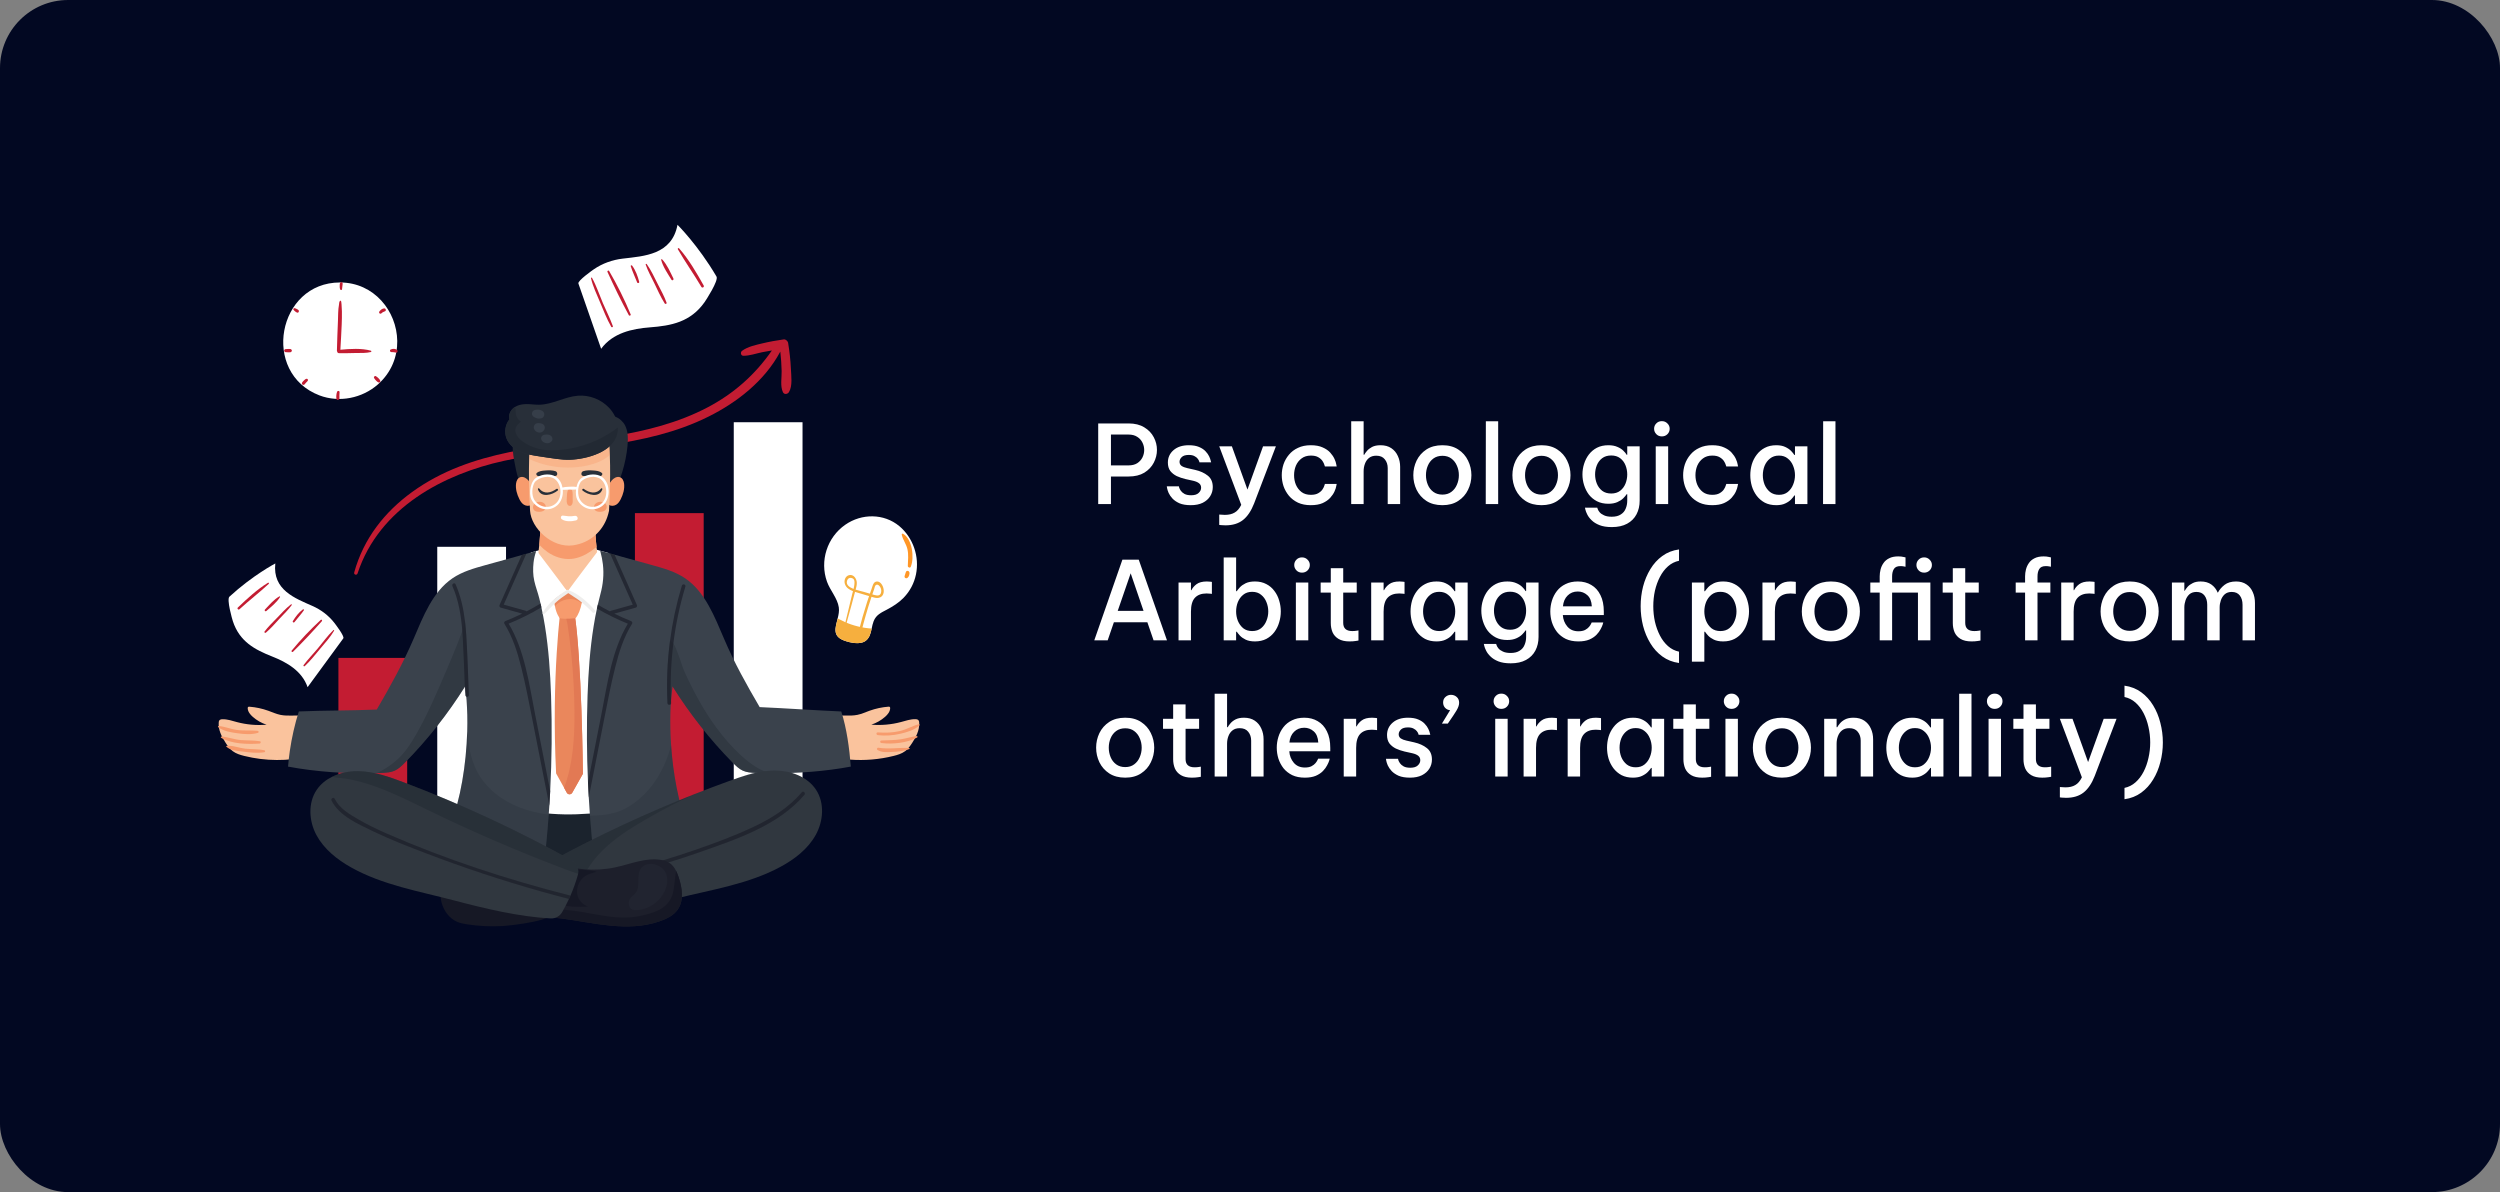 <svg width="367" height="175" viewBox="0 0 367 175" fill="none" xmlns="http://www.w3.org/2000/svg">
<rect x="0" y="0" width="367" height="175" fill="#808080" stroke="none"/>
<rect width="367" height="175" rx="10" fill="#020822"/>
<g clip-path="url(#clip0_3002_25)">
<path d="M88.792 87.685H78.698V123.269H88.792V87.685Z" fill="#C31C32"/>
<path d="M74.284 80.27H64.19V123.269H74.284V80.27Z" fill="white"/>
<path d="M59.774 96.58H49.679V123.268H59.774V96.58Z" fill="#C31C32"/>
<path d="M103.3 75.328H93.206V123.268H103.3V75.328Z" fill="#C31C32"/>
<path d="M117.811 61.984H107.716V123.269H117.811V61.984Z" fill="white"/>
<path d="M116.098 54.081C116.046 52.823 115.897 51.575 115.696 50.337C115.652 50.068 115.328 49.784 115.069 49.821C114.007 49.974 112.951 50.157 111.907 50.409C110.917 50.648 109.787 50.878 108.937 51.499C108.648 51.709 108.743 52.225 109.121 52.228C110.047 52.233 110.983 51.892 111.89 51.704C112.363 51.605 112.838 51.521 113.316 51.447C110.829 55.042 107.697 57.785 103.918 59.779C99.573 62.073 94.833 63.249 90.076 64.03C79.999 65.685 69.236 65.891 60.482 72.239C56.504 75.123 53.375 79.027 52 84.031C51.907 84.375 52.382 84.506 52.49 84.177C55.688 74.473 65.231 69.568 73.968 67.653C84.001 65.453 94.573 65.871 104.036 61.144C108.162 59.083 112.245 55.947 114.549 51.615C114.654 52.559 114.723 53.508 114.745 54.459C114.77 55.457 114.51 56.656 114.929 57.563C115.113 57.961 115.617 57.884 115.816 57.563C116.38 56.658 116.142 55.126 116.1 54.081H116.098Z" fill="#C31C32"/>
<path d="M58.318 50.033C58.352 52.329 57.482 54.659 55.483 56.426C53.172 58.467 49.79 59.144 46.905 58.047C38.276 54.758 40.739 41.466 49.91 41.466C54.934 41.466 58.249 45.687 58.316 50.036L58.318 50.033Z" fill="white"/>
<path d="M54.443 51.481C53.108 51.098 51.375 51.204 49.968 51.343C50.032 50.112 50.118 48.879 50.162 47.648C50.184 47.026 50.206 46.343 50.191 45.699C50.184 45.36 50.167 45.022 50.138 44.683C50.133 44.631 50.128 44.465 50.101 44.332C50.069 44.166 50.005 44.045 49.873 44.221C49.782 44.342 49.792 44.574 49.765 44.718C49.618 45.498 49.642 46.314 49.611 47.105C49.552 48.56 49.491 50.018 49.459 51.474C49.459 51.548 49.481 51.602 49.518 51.644C49.53 51.745 49.601 51.839 49.741 51.844C50.576 51.876 51.422 51.827 52.257 51.82C52.988 51.812 53.728 51.852 54.443 51.679C54.544 51.654 54.539 51.506 54.443 51.479V51.481Z" fill="#C31C32"/>
<path d="M42.82 51.37C42.705 51.212 42.587 51.22 42.406 51.225C42.249 51.23 42.09 51.23 41.933 51.247C41.644 51.279 41.644 51.667 41.933 51.699C42.09 51.716 42.246 51.716 42.406 51.721C42.585 51.726 42.705 51.734 42.82 51.575C42.859 51.521 42.859 51.42 42.82 51.368V51.37Z" fill="#C31C32"/>
<path d="M58.316 51.4C58.063 51.153 57.639 51.168 57.34 51.316C57.159 51.405 57.254 51.685 57.441 51.687C57.561 51.687 57.681 51.69 57.801 51.704C57.926 51.719 58.039 51.761 58.166 51.766C58.35 51.774 58.445 51.526 58.316 51.4Z" fill="#C31C32"/>
<path d="M50.118 41.414C49.91 41.414 49.883 41.641 49.873 41.8C49.861 42.017 49.856 42.276 49.934 42.479C49.978 42.598 50.174 42.63 50.206 42.479C50.25 42.264 50.245 42.039 50.285 41.822C50.309 41.678 50.336 41.416 50.118 41.414Z" fill="#C31C32"/>
<path d="M49.851 57.568C49.846 57.346 49.557 57.324 49.483 57.519C49.37 57.82 49.339 58.24 49.385 58.557C49.424 58.826 49.816 58.737 49.831 58.495C49.841 58.342 49.824 58.184 49.826 58.03C49.829 57.877 49.853 57.721 49.848 57.568H49.851Z" fill="#C31C32"/>
<path d="M43.825 45.531C43.746 45.445 43.648 45.4 43.545 45.351C43.45 45.304 43.354 45.252 43.246 45.237C43.129 45.22 43.001 45.336 43.077 45.457C43.138 45.553 43.219 45.62 43.305 45.694C43.403 45.776 43.491 45.852 43.614 45.892C43.827 45.961 43.959 45.682 43.822 45.531H43.825Z" fill="#C31C32"/>
<path d="M56.429 45.274C56.149 45.264 55.87 45.491 55.708 45.704C55.642 45.79 55.625 45.909 55.708 45.993C55.786 46.072 55.916 46.072 55.995 45.993C56.068 45.919 56.149 45.859 56.242 45.812C56.338 45.763 56.446 45.741 56.539 45.686C56.733 45.573 56.642 45.281 56.429 45.274Z" fill="#C31C32"/>
<path d="M44.976 55.603C44.847 55.63 44.722 55.759 44.621 55.846C44.516 55.939 44.418 56.041 44.347 56.164C44.219 56.384 44.518 56.624 44.7 56.439C44.783 56.352 44.856 56.253 44.937 56.162C45.016 56.073 45.136 55.989 45.19 55.883C45.263 55.732 45.143 55.569 44.976 55.603Z" fill="#C31C32"/>
<path d="M55.833 55.915C55.777 55.749 55.679 55.643 55.556 55.522C55.446 55.413 55.318 55.302 55.186 55.226C55.014 55.127 54.821 55.325 54.916 55.498C54.992 55.633 55.103 55.762 55.208 55.873C55.326 55.997 55.434 56.096 55.595 56.155C55.73 56.204 55.88 56.051 55.833 55.915Z" fill="#C31C32"/>
<path d="M84.91 41.622C84.771 41.219 86.976 39.667 87.16 39.541C88.442 38.661 89.895 38.145 91.422 37.965C94.578 37.594 98.627 37.399 99.458 33C99.458 33 102.479 35.988 105.183 40.599C105.521 41.177 103.631 44.073 103.433 44.355C101.359 47.296 98.522 47.817 95.392 48.057C92.831 48.252 89.956 48.865 88.246 51.205C88.246 51.205 84.913 41.624 84.91 41.622Z" fill="white"/>
<path d="M89.971 47.884C89.552 46.732 88.988 45.627 88.506 44.501C87.981 43.27 87.555 41.955 86.905 40.786C86.859 40.705 86.736 40.762 86.758 40.848C87.035 42.032 87.582 43.179 88.055 44.298C88.577 45.531 89.069 46.821 89.733 47.983C89.805 48.106 90.02 48.025 89.969 47.881L89.971 47.884Z" fill="#C31C32"/>
<path d="M92.583 46.154C91.689 43.987 90.601 41.809 89.422 39.786C89.329 39.625 89.106 39.766 89.179 39.929C90.15 42.062 91.199 44.209 92.311 46.27C92.39 46.416 92.65 46.314 92.583 46.154Z" fill="#C31C32"/>
<path d="M93.831 41.36C93.613 40.535 93.311 39.677 92.794 38.993C92.726 38.901 92.552 38.948 92.593 39.079C92.846 39.885 93.223 40.658 93.527 41.447C93.598 41.635 93.885 41.565 93.831 41.363V41.36Z" fill="#C31C32"/>
<path d="M97.853 44.434C97.514 43.492 97.019 42.602 96.566 41.715C96.061 40.729 95.591 39.677 94.948 38.775C94.894 38.698 94.75 38.74 94.787 38.844C95.11 39.785 95.61 40.672 96.046 41.565C96.534 42.565 96.983 43.613 97.583 44.55C97.669 44.686 97.914 44.602 97.855 44.434H97.853Z" fill="#C31C32"/>
<path d="M98.86 40.893C98.404 39.961 97.914 38.824 97.193 38.068C97.137 38.009 97.039 38.068 97.058 38.147C97.318 39.16 98.022 40.181 98.568 41.063C98.683 41.248 98.953 41.088 98.857 40.893H98.86Z" fill="#C31C32"/>
<path d="M103.303 41.916C102.254 40.041 101.11 38.071 99.688 36.453C99.6 36.354 99.443 36.48 99.509 36.593C100.592 38.472 101.862 40.246 102.962 42.117C103.092 42.337 103.428 42.139 103.303 41.916Z" fill="#C31C32"/>
<path d="M50.397 93.714C50.618 93.412 49.167 91.539 49.044 91.386C48.194 90.316 47.111 89.506 45.878 88.959C43.33 87.83 39.987 86.614 40.416 82.715C40.416 82.715 37.122 84.432 33.679 87.593C33.247 87.991 34.09 90.907 34.184 91.193C35.169 94.193 37.411 95.37 39.974 96.383C42.07 97.211 44.322 98.471 45.155 100.875C45.155 100.875 50.395 93.716 50.397 93.714Z" fill="white"/>
<path d="M44.56 97.643C45.204 96.786 45.959 96.01 46.65 95.19C47.405 94.295 48.096 93.304 48.939 92.496C48.998 92.439 49.086 92.518 49.047 92.587C48.513 93.507 47.763 94.327 47.082 95.14C46.329 96.04 45.589 96.989 44.734 97.792C44.643 97.878 44.481 97.752 44.562 97.646L44.56 97.643Z" fill="#C31C32"/>
<path d="M42.812 95.515C44.114 93.931 45.582 92.392 47.086 91.003C47.206 90.894 47.356 91.07 47.253 91.186C45.895 92.718 44.467 94.248 43.011 95.683C42.908 95.785 42.717 95.631 42.812 95.515Z" fill="#C31C32"/>
<path d="M42.991 91.176C43.383 90.541 43.856 89.901 44.464 89.461C44.545 89.402 44.677 89.486 44.611 89.585C44.195 90.195 43.68 90.744 43.227 91.327C43.119 91.465 42.896 91.332 42.994 91.176H42.991Z" fill="#C31C32"/>
<path d="M38.837 92.708C39.362 92.007 40.001 91.391 40.609 90.766C41.283 90.072 41.947 89.313 42.714 88.722C42.778 88.673 42.888 88.745 42.832 88.821C42.322 89.525 41.675 90.138 41.082 90.773C40.418 91.485 39.773 92.246 39.033 92.876C38.925 92.968 38.742 92.834 38.835 92.708H38.837Z" fill="#C31C32"/>
<path d="M38.899 89.481C39.519 88.819 40.22 87.993 41.014 87.549C41.077 87.514 41.144 87.591 41.107 87.65C40.631 88.433 39.781 89.103 39.097 89.699C38.953 89.825 38.769 89.617 38.899 89.481Z" fill="#C31C32"/>
<path d="M34.919 89.184C36.276 87.885 37.737 86.533 39.34 85.547C39.438 85.485 39.538 85.633 39.455 85.71C38.068 87 36.551 88.156 35.152 89.439C34.987 89.59 34.757 89.338 34.919 89.182V89.184Z" fill="#C31C32"/>
<path d="M132.667 87.739C131.951 88.48 131.076 89.026 130.179 89.501C129.366 89.933 128.633 90.242 128.253 91.181C128.116 91.522 128.042 91.898 127.962 92.273C127.822 92.938 127.665 93.598 127.121 94.04C126.305 94.702 124.788 94.351 123.918 94.033C122.158 93.388 122.639 92.127 122.969 90.795C123.104 90.249 123.215 89.693 123.136 89.159C122.94 87.813 121.864 86.683 121.403 85.396C120.31 82.342 121.423 78.885 124.08 77.036C126.498 75.351 129.76 75.356 132.02 77.236C134.029 78.912 135.02 81.721 134.458 84.356C134.199 85.579 133.615 86.753 132.662 87.739H132.667Z" fill="white"/>
<path d="M127.121 94.04C126.305 94.703 124.788 94.352 123.918 94.033C122.158 93.388 122.639 92.128 122.969 90.796C123.349 90.949 123.727 91.181 124.009 91.305C125.258 91.853 126.601 92.182 127.961 92.274C127.822 92.938 127.665 93.598 127.121 94.04Z" fill="#F6AF3E"/>
<path d="M128.528 85.408C128.17 85.552 128.067 86.115 127.954 86.429C127.869 86.668 127.785 86.911 127.702 87.15C127.396 87.059 127.087 86.97 126.78 86.879C126.533 86.807 126.07 86.71 125.609 86.562C125.707 86.219 125.795 85.868 125.778 85.517C125.749 84.929 125.293 84.266 124.638 84.432C124.092 84.57 123.869 85.213 124.026 85.712C124.205 86.283 124.692 86.579 125.217 86.782C125.17 86.955 125.124 87.128 125.082 87.299C124.656 89.009 124.268 90.731 123.842 92.441C123.818 92.54 123.969 92.577 123.996 92.478C124.32 91.255 124.673 90.037 125.004 88.816C125.168 88.206 125.332 87.593 125.494 86.98C125.501 86.95 125.511 86.918 125.518 86.886C125.643 86.928 125.771 86.965 125.891 87.002C126.454 87.17 127.018 87.338 127.582 87.504C127.481 87.798 127.383 88.092 127.288 88.386C126.82 89.829 126.405 91.29 126.035 92.762C125.974 93.009 126.356 93.103 126.418 92.856C126.839 91.159 127.32 89.478 127.868 87.82C127.891 87.751 127.915 87.682 127.94 87.61C128.285 87.719 128.653 87.842 129.011 87.761C130.388 87.444 129.564 84.996 128.533 85.408H128.528ZM124.32 85.374C124.406 84.889 124.761 84.701 125.197 84.926C125.54 85.104 125.44 85.739 125.388 86.046C125.366 86.182 125.334 86.318 125.303 86.454C124.719 86.224 124.229 85.888 124.32 85.374ZM129.297 87.118C129.096 87.612 128.454 87.37 128.121 87.274C128.099 87.266 128.079 87.261 128.057 87.254C128.141 87.007 128.226 86.762 128.315 86.515C128.4 86.281 128.415 85.885 128.692 85.836C128.944 85.789 129.116 86.009 129.251 86.246C129.393 86.496 129.408 86.849 129.3 87.118H129.297Z" fill="#F6AF3E"/>
<path d="M132.561 78.35C132.461 78.296 132.353 78.385 132.375 78.494C132.532 79.228 133.027 79.85 133.204 80.597C133.407 81.454 133.28 82.228 133.267 83.088C133.265 83.303 133.605 83.426 133.699 83.206C134.255 81.889 133.929 79.114 132.559 78.35H132.561Z" fill="#FF9626"/>
<path d="M133.49 83.985C133.409 83.779 133.137 83.715 133.01 83.92C132.949 84.022 132.932 84.145 132.892 84.259C132.853 84.363 132.816 84.459 132.794 84.57C132.735 84.842 133.027 84.981 133.226 84.825C133.351 84.726 133.427 84.597 133.468 84.442C133.507 84.303 133.542 84.123 133.49 83.985Z" fill="#FF9626"/>
<path d="M42.949 105.047C42.356 105.057 41.756 105.064 41.175 104.946C40.562 104.82 39.989 104.555 39.398 104.343C38.506 104.021 37.57 103.819 36.627 103.745C36.553 103.74 36.472 103.737 36.418 103.787C36.369 103.834 36.362 103.91 36.364 103.979C36.384 104.479 36.732 104.904 37.107 105.232C37.695 105.751 38.389 106.147 39.131 106.386C37.678 106.51 36.205 106.381 34.794 106.006C34.095 105.82 33.397 105.571 32.671 105.583C32.49 105.586 32.286 105.618 32.186 105.769C32.132 105.848 32.117 105.944 32.11 106.038C32.01 107.113 32.536 108.143 33.122 109.048C33.416 109.502 33.737 109.95 34.169 110.273C34.661 110.642 35.264 110.825 35.86 110.973C38.969 111.746 42.261 111.768 45.378 111.032C45.667 110.963 45.964 110.886 46.204 110.708C46.601 110.419 46.782 109.918 46.895 109.438C47.069 108.709 47.135 107.956 47.098 107.207C47.072 106.658 47.064 105.828 46.733 105.356C46.425 104.916 45.883 105.002 45.41 105.01C44.589 105.022 43.766 105.035 42.944 105.047H42.949Z" fill="#FAC39D"/>
<path d="M38.818 110.145C37.894 109.94 36.913 110.009 35.975 109.903C35.1 109.806 34.105 109.379 33.235 109.5C33.193 109.505 33.186 109.564 33.211 109.591C33.796 110.189 34.855 110.234 35.647 110.335C36.669 110.466 37.796 110.597 38.818 110.427C38.962 110.402 38.953 110.172 38.818 110.142V110.145Z" fill="#F79B6D"/>
<path d="M38.158 108.815C37.234 108.667 36.286 108.712 35.352 108.64C34.382 108.566 33.473 108.193 32.512 108.118C32.409 108.111 32.38 108.259 32.461 108.309C34 109.226 36.377 109.275 38.112 109.156C38.291 109.144 38.362 108.847 38.158 108.815Z" fill="#F79B6D"/>
<path d="M37.818 107.281C36.759 107.182 35.715 107.303 34.651 107.138C33.791 107.002 32.958 106.646 32.096 106.577C31.988 106.567 31.978 106.71 32.046 106.762C32.818 107.353 33.943 107.518 34.879 107.647C35.833 107.778 36.928 107.872 37.859 107.585C38.031 107.533 37.987 107.298 37.818 107.281Z" fill="#F79B6D"/>
<path d="M134.941 106.325C134.941 106.389 134.939 106.456 134.931 106.522C134.895 107.054 134.718 107.575 134.478 108.067C134.414 108.198 134.348 108.324 134.277 108.45C134.162 108.652 134.039 108.855 133.914 109.048C133.745 109.31 133.566 109.569 133.36 109.804C133.272 109.91 133.174 110.012 133.071 110.103C133.007 110.165 132.939 110.219 132.868 110.273C132.375 110.642 131.772 110.825 131.177 110.97C130.128 111.232 129.055 111.408 127.979 111.497C125.864 111.675 123.724 111.516 121.658 111.03C121.369 110.96 121.073 110.884 120.832 110.706C120.435 110.417 120.254 109.915 120.141 109.436C119.967 108.707 119.899 107.953 119.938 107.207C119.938 107.189 119.938 107.172 119.938 107.155C119.962 106.604 119.982 105.816 120.303 105.356C120.519 105.049 120.847 104.998 121.188 104.998C121.335 104.998 121.482 105.007 121.624 105.007C122.124 105.015 122.626 105.025 123.126 105.03C123.447 105.035 123.768 105.04 124.089 105.045C124.682 105.054 125.283 105.062 125.866 104.941C126.479 104.815 127.052 104.55 127.643 104.338C128.535 104.017 129.469 103.814 130.415 103.74C130.488 103.735 130.571 103.732 130.623 103.784C130.672 103.831 130.679 103.908 130.677 103.975C130.657 104.474 130.309 104.899 129.934 105.227C129.346 105.744 128.653 106.139 127.91 106.379C129.363 106.502 130.836 106.374 132.245 105.998C132.944 105.813 133.645 105.563 134.368 105.573C134.549 105.576 134.752 105.61 134.855 105.759C134.907 105.835 134.921 105.934 134.931 106.028C134.941 106.124 134.944 106.223 134.944 106.32L134.941 106.325Z" fill="#FAC39D"/>
<path d="M134.872 106.317C133.914 106.569 133.054 107.098 132.074 107.323C131.005 107.568 129.947 107.59 128.858 107.516C128.599 107.498 128.611 107.886 128.858 107.919C129.966 108.052 131.096 107.965 132.182 107.713C133.108 107.498 134.272 107.17 134.97 106.485C135.044 106.414 134.97 106.29 134.872 106.315V106.317Z" fill="#F79B6D"/>
<path d="M134.576 108.05C133.804 108.153 133.057 108.395 132.287 108.519C131.319 108.675 130.368 108.655 129.393 108.702C129.145 108.714 129.16 109.048 129.393 109.077C130.998 109.29 133.201 109.06 134.635 108.267C134.73 108.215 134.694 108.03 134.576 108.047V108.05Z" fill="#F79B6D"/>
<path d="M133.463 109.804C131.932 109.727 130.498 110.017 128.964 109.765C128.768 109.732 128.638 109.984 128.824 110.101C129.422 110.479 130.189 110.422 130.87 110.39C131.738 110.35 132.672 110.286 133.485 109.962C133.566 109.93 133.559 109.809 133.463 109.804Z" fill="#F79B6D"/>
<path d="M64.665 88.025C62.928 89.679 61.947 92.046 61.234 94.317C60.651 96.175 60.227 98.083 59.717 99.963C59.413 101.088 59.266 102.257 58.835 103.344C57.81 105.934 55.203 106.314 52.715 106.243C50.461 106.176 48.226 105.912 45.969 105.872C45.662 105.867 45.331 105.852 45.001 105.862C45.04 107.812 45.116 109.759 44.944 111.704C45.694 111.783 46.449 111.813 47.201 111.825C50.404 111.882 53.568 111.442 56.762 111.751C58.232 111.894 58.82 111.709 59.815 110.58C60.599 109.69 61.234 108.682 61.942 107.733C62.92 106.418 63.53 105.212 63.927 103.616C64.317 102.049 64.67 100.534 65.356 99.064C65.513 98.728 65.734 98.51 65.981 98.387C65.52 94.937 65.028 91.485 64.665 88.025Z" fill="white"/>
<path d="M122.232 106.258C121.058 106.401 119.864 106.404 118.683 106.322C116.786 106.193 114.75 106.06 112.895 105.63C107.302 104.333 105.797 96.551 104.41 91.923C103.977 90.475 103.406 89.044 102.337 87.949C101.3 86.886 99.886 86.172 98.58 85.505C97.183 84.791 95.698 84.027 94.171 83.642C92.566 83.237 91.177 83.083 89.831 82.023C89.508 81.769 89.348 81.475 89.307 81.176C88.9 81.062 88.496 80.951 88.089 80.837C86.8 80.479 85.511 80.123 84.219 79.764C84.219 79.634 84.217 79.5 84.214 79.369C83.977 79.433 83.739 79.5 83.504 79.567C83.266 79.503 83.028 79.436 82.793 79.369C82.793 79.5 82.79 79.634 82.788 79.764C81.433 80.14 80.08 80.516 78.725 80.891C78.457 80.966 78.19 81.04 77.923 81.114C78.107 81.855 77.833 82.737 76.916 83.049C75.149 83.647 73.394 84.274 71.63 84.877C71.338 91.831 71.238 98.792 71.431 105.751C71.608 112.095 72.282 118.49 71.677 124.819C73.556 125.347 75.468 125.73 77.389 126.074C77.514 126.062 77.639 126.049 77.759 126.039C80.273 125.819 82.734 125.664 85.261 125.656C85.846 125.656 86.466 125.659 87.106 125.659C88.116 125.483 89.118 125.271 90.111 124.999C93.12 124.176 95.926 122.874 98.661 121.411C96.99 119.024 96.639 115.213 96.495 112.732C96.24 108.336 96.448 103.596 97.516 99.306C97.786 98.224 99.325 97.737 100.09 98.622C102.925 101.899 103.754 106.364 106.28 109.838C107.594 111.645 109.268 112.569 111.515 112.468C114.35 112.342 117.051 111.215 119.877 110.948C120.301 110.908 120.629 111.02 120.872 111.222C121.675 111.099 122.472 110.936 123.271 110.775C122.859 109.327 122.393 107.77 122.237 106.255L122.232 106.258Z" fill="white"/>
<path d="M70.25 116.364C74.823 118.907 79.761 119.693 84.633 119.537C89.505 119.384 94.343 118.314 99.166 117.246C92.882 124.954 84.192 127.969 76.311 125.179C74.13 124.405 71.963 123.172 70.265 120.963C69.415 119.856 68.662 118.4 68.579 116.71" fill="#1B232D"/>
<path d="M85.572 113.589L84.006 116.369C83.829 116.683 83.381 116.683 83.207 116.369L82.81 115.652L81.636 113.535C80.921 99.217 82.352 88.949 82.352 88.949H84.141C84.202 89.236 84.261 89.555 84.32 89.901C85.41 96.583 85.572 113.589 85.572 113.589Z" fill="#EA875C"/>
<path d="M85.572 113.59L84.006 116.37C83.829 116.684 83.381 116.684 83.207 116.37L82.81 115.653C84.106 112.199 84.359 108.324 84.332 104.585C84.312 101.679 84.151 98.775 83.852 95.887C83.702 94.468 83.521 93.05 83.305 91.636C83.239 91.209 82.871 90.25 83.217 89.911C83.437 89.694 83.918 89.773 84.32 89.901C85.41 96.583 85.572 113.59 85.572 113.59Z" fill="#E27954"/>
<path opacity="0.35" d="M113.534 113.118C112.343 113.444 110.554 113.577 109.937 113.735C109.447 113.864 108.959 114.002 108.476 114.146C110.123 113.592 111.811 113.147 113.537 113.115L113.534 113.118Z" fill="#1B232D"/>
<path d="M80.769 116.145C80.732 116.856 80.693 117.568 80.644 118.277C80.617 118.715 80.585 119.152 80.55 119.589C80.367 122.14 80.122 124.69 79.813 127.228C75.237 127.013 71.179 126.387 69.593 125.354C68.03 124.336 66.861 122.967 66.091 121.218C67.603 117.415 68.449 112.215 68.586 107.374C68.608 106.554 68.611 105.743 68.594 104.95C68.562 103.5 68.459 102.111 68.285 100.838C68.285 100.813 68.28 100.789 68.277 100.764C65.729 104.822 62.758 108.585 59.43 111.966C58.982 112.42 58.519 112.875 57.95 113.135C57.382 113.389 56.749 113.434 56.132 113.463C55.882 113.476 55.624 113.486 55.367 113.493C51.154 113.634 46.366 113.31 42.285 112.537C42.344 111.793 42.432 111.037 42.54 110.273C42.827 108.291 43.28 106.282 43.868 104.441C47.491 104.285 51.691 104.318 55.308 104.162C57.259 100.821 59.183 97.354 60.715 93.781C62.126 90.477 63.516 86.881 66.407 84.904C67.871 83.903 69.593 83.424 71.282 82.954C72.809 82.532 74.333 82.109 75.86 81.687C76.103 81.618 76.347 81.551 76.593 81.484C76.73 81.445 76.87 81.408 77.004 81.368C77.088 81.343 77.176 81.321 77.257 81.299C77.747 81.163 78.235 81.027 78.72 80.894C78.526 81.442 78.389 81.996 78.325 82.581C78.227 83.471 78.235 84.393 78.431 85.267C78.622 86.14 78.953 86.973 79.168 87.838C79.232 88.09 79.293 88.349 79.352 88.603C79.396 88.789 79.438 88.974 79.477 89.16C79.678 90.071 79.85 90.988 79.999 91.912C80.541 95.278 80.776 98.691 80.894 102.098C81.053 106.781 81.011 111.472 80.766 116.147L80.769 116.145Z" fill="#3A424C"/>
<path d="M124.896 112.534C121.264 113.226 116.943 113.555 113.049 113.52C112.304 113.515 111.576 113.496 110.87 113.463C110.253 113.434 109.623 113.392 109.054 113.135C108.483 112.878 108.018 112.421 107.572 111.966C104.246 108.585 101.271 104.822 98.727 100.764C98.563 101.958 98.458 103.255 98.418 104.612C98.374 106.136 98.406 107.738 98.514 109.349C98.801 113.592 99.607 117.929 100.916 121.22C100.786 121.512 100.646 121.791 100.497 122.063C99.747 123.417 98.717 124.512 97.414 125.36C95.843 126.383 91.851 127.003 87.334 127.225C87.307 126.998 87.28 126.768 87.256 126.541C86.988 124.28 86.773 122.011 86.606 119.745C86.542 118.851 86.481 117.958 86.432 117.064C86.388 116.332 86.351 115.601 86.317 114.867C86.131 110.617 86.109 106.356 86.253 102.101C86.371 98.696 86.606 95.281 87.148 91.915C87.287 91.048 87.447 90.185 87.633 89.328C87.67 89.142 87.709 88.957 87.755 88.772C87.873 88.25 88.001 87.731 88.14 87.215C88.53 85.777 88.677 84.348 88.508 82.861C88.439 82.25 88.314 81.642 88.157 81.047C88.138 80.983 88.118 80.911 88.094 80.842C88.579 80.978 89.067 81.111 89.549 81.245C89.743 81.299 89.934 81.353 90.128 81.408C90.157 81.415 90.184 81.422 90.218 81.432C90.513 81.511 90.804 81.596 91.098 81.675C92.642 82.102 94.186 82.532 95.725 82.957C97.416 83.427 99.136 83.906 100.6 84.907C103.499 86.884 104.883 90.482 106.297 93.783C107.824 97.354 109.572 100.463 111.52 103.804C115.142 103.959 119.877 104.288 123.499 104.444C124.312 106.992 124.687 109.863 124.901 112.539L124.896 112.534Z" fill="#3A424C"/>
<path opacity="0.74" d="M80.769 116.145C80.732 116.856 80.69 117.568 80.644 118.277C79.796 113.97 78.945 109.663 78.097 105.353C77.612 102.889 77.134 100.421 76.524 97.982C75.96 95.74 75.276 93.531 74.044 91.564C73.941 91.403 74.051 91.228 74.203 91.166C75.036 90.835 75.852 90.474 76.654 90.081L73.505 89.199C73.323 89.15 73.274 88.96 73.343 88.801C74.066 87.173 74.789 85.544 75.512 83.916C75.85 83.157 76.188 82.396 76.524 81.635C76.546 81.583 76.57 81.531 76.593 81.479C76.73 81.44 76.867 81.403 77.007 81.363C77.09 81.341 77.176 81.316 77.262 81.294L76.264 83.535C75.492 85.277 74.718 87.017 73.946 88.759C75.014 89.058 76.083 89.357 77.154 89.656C77.217 89.676 77.264 89.711 77.296 89.753C77.994 89.392 78.683 89.006 79.357 88.594C79.401 88.779 79.443 88.964 79.482 89.152C77.943 90.076 76.335 90.875 74.671 91.552C77.034 95.491 77.676 100.421 78.551 104.856C79.291 108.615 80.031 112.376 80.773 116.137L80.769 116.145Z" fill="#1D1F2B"/>
<path opacity="0.37" d="M68.824 102.029C68.834 102.257 68.608 102.333 68.447 102.264C68.402 101.775 68.351 101.3 68.287 100.838C68.287 100.813 68.282 100.789 68.277 100.761C68.265 100.781 68.253 100.803 68.238 100.823C65.699 104.859 62.741 108.6 59.43 111.963C58.984 112.418 58.519 112.875 57.948 113.132C57.379 113.389 56.747 113.431 56.129 113.461C55.877 113.473 55.622 113.483 55.365 113.49C56.693 112.816 57.921 111.99 58.938 110.896C59.715 110.06 60.337 109.097 60.916 108.108C62.665 105.128 64.028 101.935 65.386 98.757C65.991 97.337 66.601 95.915 67.167 94.48C67.41 93.869 67.643 93.257 67.866 92.641C67.9 92.55 67.934 92.458 67.966 92.365C68.04 92.162 68.14 91.663 68.263 91.208C68.341 91.86 68.397 92.518 68.442 93.177C68.633 96.123 68.704 99.076 68.824 102.027V102.029Z" fill="#222933"/>
<path opacity="0.74" d="M68.824 102.029C68.834 102.256 68.608 102.333 68.447 102.264C68.361 102.227 68.292 102.15 68.287 102.029C68.27 101.626 68.255 101.226 68.238 100.823C68.147 98.49 68.069 96.153 67.942 93.82C67.92 93.427 67.895 93.034 67.866 92.641C67.689 90.38 67.329 88.134 66.415 86.041C66.275 85.724 66.738 85.45 66.878 85.769C67.638 87.509 68.04 89.342 68.263 91.21C68.341 91.863 68.397 92.52 68.442 93.18C68.633 96.126 68.704 99.079 68.824 102.029Z" fill="#1D1F2B"/>
<path opacity="0.37" d="M113.049 113.52C112.304 113.515 111.576 113.495 110.87 113.463C110.253 113.434 109.623 113.392 109.054 113.135C108.481 112.878 108.018 112.42 107.569 111.966C104.241 108.585 101.269 104.822 98.725 100.764C98.632 101.441 98.558 102.15 98.504 102.884C98.492 103.04 98.482 103.201 98.472 103.361C98.342 103.532 97.994 103.477 97.982 103.198C97.833 100.163 97.955 97.129 98.345 94.129C98.413 94.129 98.487 94.146 98.563 94.176C98.651 94.213 98.747 94.309 98.845 94.453C99.44 95.325 100.146 97.888 100.423 98.488C101.744 101.392 103.254 104.226 105.145 106.798C106.221 108.264 107.422 109.64 108.755 110.873C109.638 111.686 110.586 112.445 111.659 112.974C112.108 113.196 112.574 113.374 113.047 113.518L113.049 113.52Z" fill="#222933"/>
<path opacity="0.74" d="M100.614 86.115C99.791 88.848 99.2 91.636 98.85 94.455C98.502 97.243 98.386 100.062 98.509 102.884C98.511 102.988 98.519 103.094 98.524 103.201C98.526 103.267 98.509 103.324 98.477 103.364C98.347 103.534 97.999 103.48 97.987 103.201C97.838 100.166 97.96 97.132 98.35 94.132C98.707 91.371 99.291 88.643 100.097 85.972C100.2 85.641 100.717 85.782 100.617 86.115H100.614Z" fill="#1D1F2B"/>
<path opacity="0.23" d="M80.553 119.59C80.369 122.14 80.124 124.69 79.815 127.228C75.24 127.013 71.181 126.388 69.596 125.355C68.032 124.337 66.863 122.968 66.094 121.218C67.606 117.415 68.451 112.216 68.589 107.375C68.767 109.429 69.098 111.47 70.047 113.276C71.333 115.73 73.671 117.512 76.237 118.52C77.624 119.064 79.075 119.397 80.553 119.59Z" fill="#222933"/>
<path opacity="0.23" d="M100.913 121.22C100.783 121.512 100.644 121.791 100.494 122.063C98.877 123.007 97.132 123.733 95.379 124.405C92.755 125.411 90.037 126.316 87.253 126.538C86.986 124.277 86.77 122.008 86.603 119.742C88.162 119.73 89.713 119.584 91.145 118.996C91.882 118.69 92.573 118.269 93.218 117.788C94.566 116.779 95.696 115.497 96.58 114.061C97.36 112.793 97.95 111.41 98.362 109.979C98.421 109.771 98.472 109.561 98.514 109.349C98.801 113.592 99.607 117.928 100.916 121.22H100.913Z" fill="#222933"/>
<path d="M68.579 135.694C68.072 135.614 67.562 135.521 67.091 135.315C65.937 134.814 65.124 133.68 64.812 132.451C64.501 131.223 64.651 129.914 65.023 128.703C65.084 128.503 65.155 128.3 65.288 128.137C65.486 127.892 65.8 127.776 66.104 127.699C67.547 127.329 69.072 127.618 70.527 127.939C71.954 128.253 73.38 128.599 74.747 129.12C75.995 129.595 77.191 130.215 78.301 130.959C79.122 131.51 81.046 132.629 81.396 133.6C81.962 135.167 74.823 135.886 73.689 135.946C71.983 136.037 70.268 135.953 68.579 135.694Z" fill="#161825"/>
<path d="M119.74 122.582C118.603 124.628 116.652 126.13 114.579 127.25C109.923 129.765 104.563 130.588 99.416 131.858C94.358 133.104 89.222 134.834 84.065 134.129C83.837 133.754 83.617 133.378 83.413 133.003C82.252 130.905 81.426 128.807 80.941 126.4C87.837 122.641 94.973 119.312 102.294 116.443C103.867 115.823 105.448 115.228 107.036 114.654C107.513 114.481 107.991 114.311 108.477 114.148C110.123 113.594 111.812 113.149 113.537 113.117C113.54 113.117 113.54 113.115 113.542 113.115C113.618 113.112 113.699 113.112 113.775 113.112C116.093 113.117 118.529 114.019 119.791 115.932C121.076 117.882 120.882 120.538 119.742 122.584L119.74 122.582Z" fill="#30373F"/>
<path opacity="0.35" d="M80.938 126.4C87.834 122.641 94.971 119.312 102.291 116.443C101.512 116.787 100.737 117.148 99.972 117.521C98.159 118.408 96.385 119.372 94.64 120.387C92.461 121.657 90.305 123.022 88.503 124.793C86.7 126.565 85.251 128.787 84.759 131.275C84.631 131.913 84.484 132.674 83.891 132.921C83.742 132.983 83.577 133.003 83.413 133.003C82.252 130.905 81.426 128.807 80.94 126.4H80.938Z" fill="#1B232D"/>
<path opacity="0.74" d="M117.713 116.302C115.809 118.534 113.334 120.09 110.712 121.336C107.891 122.678 104.935 123.768 101.987 124.788C95.895 126.896 89.633 128.49 83.283 129.577C82.943 129.637 83.087 130.158 83.425 130.099C89.996 128.974 96.471 127.306 102.764 125.087C108.141 123.194 114.258 121.173 118.091 116.683C118.314 116.421 117.936 116.035 117.711 116.3L117.713 116.302Z" fill="#1D1F2B"/>
<path d="M99.475 133.546C98.838 134.445 97.774 134.922 96.735 135.276C92.096 136.857 87.091 135.444 82.442 134.831C81.433 134.697 80.033 134.742 79.301 134.171C78.933 133.887 78.734 133.45 78.832 132.76C79.124 130.712 79.803 128.653 80.597 126.753C80.644 126.642 80.7 126.52 80.805 126.469C80.933 126.407 81.082 126.464 81.212 126.518C84.084 127.692 87.307 127.976 90.336 127.324C92.547 126.847 94.747 125.878 96.98 126.226C97.468 126.303 97.958 126.444 98.357 126.73C98.749 127.012 99.031 127.408 99.247 127.845C99.401 128.149 99.521 128.473 99.629 128.791C100.151 130.356 100.428 132.207 99.472 133.548L99.475 133.546Z" fill="#1D1F2B"/>
<path d="M99.475 133.546C98.837 134.445 97.774 134.922 96.735 135.276C92.096 136.857 87.091 135.444 82.442 134.831C81.433 134.697 80.033 134.742 79.3 134.171C79.482 133.961 79.683 133.763 79.933 133.65C80.751 133.276 82.413 133.533 83.288 133.6C84.631 133.709 85.954 133.968 87.278 134.208C89.417 134.593 91.62 134.932 93.752 134.505C95.884 134.075 97.96 133.484 98.69 131.418C99.011 130.514 99.055 128.781 99.249 127.84C99.403 128.144 99.524 128.468 99.632 128.786C100.153 130.351 100.43 132.201 99.475 133.543V133.546Z" fill="#161825"/>
<path d="M97.73 128.129C98.076 128.885 97.987 129.782 97.686 130.558C97.024 132.268 95.316 133.511 93.5 133.61C93.279 133.623 93.052 133.618 92.846 133.531C92.257 133.282 92.142 132.404 92.52 131.885C92.75 131.569 93.103 131.364 93.338 131.053C94.034 130.126 93.429 128.703 93.973 127.679C94.762 126.197 97.122 126.807 97.73 128.134V128.129Z" fill="#212430"/>
<path d="M85.476 128.972C84.896 129.58 84.589 130.467 84.746 131.297C84.9 132.127 85.543 132.864 86.359 133.057C84.854 133.212 83.322 133.106 81.854 132.743C82.396 131.033 83.05 129.357 83.807 127.734C83.935 127.459 87.314 127.783 87.582 127.976C86.795 128.203 86.082 128.339 85.479 128.969L85.476 128.972Z" fill="#161825"/>
<path d="M84.864 128.28C84.854 128.342 84.839 128.406 84.822 128.468C84.528 129.501 84.17 130.501 83.746 131.475C83.675 131.641 83.599 131.804 83.523 131.967C83.222 132.622 82.888 133.262 82.526 133.899C82.18 134.507 81.514 134.863 80.818 134.826C76.186 134.571 71.289 133.405 66.631 132.177C61.504 130.828 56.154 129.921 51.539 127.333C49.481 126.177 47.557 124.647 46.449 122.584C45.342 120.52 45.187 117.859 46.503 115.932C47.072 115.096 47.868 114.461 48.78 114.016C49.932 113.451 51.267 113.189 52.564 113.206C54.88 113.236 57.115 114.029 59.279 114.849C67.763 118.069 76.012 121.902 83.937 126.303C84.638 126.693 85.006 127.497 84.864 128.277V128.28Z" fill="#30373F"/>
<path opacity="0.74" d="M83.746 131.478C83.675 131.644 83.599 131.807 83.523 131.97C82.161 131.619 80.805 131.253 79.453 130.873C73.725 129.259 68.074 127.386 62.516 125.261C59.894 124.257 57.259 123.242 54.73 122.018C52.615 120.995 49.78 119.767 48.67 117.533C48.515 117.222 48.981 116.95 49.135 117.259C49.851 118.705 51.319 119.542 52.664 120.318C54.002 121.089 55.394 121.759 56.806 122.379C65.472 126.17 74.564 129.135 83.749 131.478H83.746Z" fill="#1D1F2B"/>
<path opacity="0.35" d="M84.864 128.28C83.984 127.986 83.112 127.665 82.246 127.331C75.615 124.803 69.094 121.978 62.712 118.87C61.06 118.062 59.408 117.246 57.725 116.512C56.222 115.857 54.693 115.267 53.115 114.827C52.35 114.614 51.574 114.437 50.789 114.306C50.15 114.199 49.405 114.234 48.785 114.016C49.937 113.451 51.272 113.189 52.569 113.206C54.884 113.236 57.12 114.029 59.283 114.849C67.768 118.069 76.017 121.902 83.942 126.303C84.643 126.693 85.011 127.497 84.869 128.277L84.864 128.28Z" fill="#1B232D"/>
<path d="M87.898 82.816L83.337 86.785L78.776 82.816C78.943 82.001 79.07 81.01 79.166 79.974C79.168 79.945 79.173 79.915 79.176 79.885C79.374 77.725 79.443 75.388 79.465 74.039C79.465 73.876 79.47 73.73 79.47 73.599C79.477 73.154 79.477 72.894 79.477 72.894L79.908 72.875L80.438 72.852L87.547 72.536C87.172 74.57 87.3 77.38 87.498 79.547C87.52 79.799 87.547 80.043 87.572 80.278C87.728 81.773 87.898 82.819 87.898 82.819V82.816Z" fill="#FAC39D"/>
<path d="M87.572 80.279C87.309 80.501 87.04 80.709 86.76 80.904C85.898 81.502 84.91 81.954 83.869 82.048C82.648 82.157 81.408 81.757 80.398 81.052C79.984 80.763 79.555 80.392 79.166 79.977C79.168 79.948 79.173 79.918 79.176 79.888C79.374 77.728 79.443 75.391 79.465 74.041C79.465 73.878 79.47 73.733 79.47 73.602C79.604 73.355 79.751 73.11 79.908 72.878L80.438 72.855L87.547 72.539C87.172 74.573 87.3 77.382 87.498 79.55C87.52 79.802 87.547 80.046 87.572 80.281V80.279Z" fill="#F79B6D"/>
<path d="M75.524 67.827C75.818 69.448 76.159 71.165 77.279 72.364C77.35 72.438 77.426 72.514 77.524 72.542C77.85 72.638 78.068 72.206 78.117 71.865C78.276 70.775 78.217 69.668 78.159 68.568C78.095 67.406 78.034 64.063 76.404 63.818C74.669 63.559 75.382 67.051 75.522 67.827H75.524Z" fill="#222933"/>
<path d="M92.118 65.442C91.868 68.056 91.079 70.616 89.812 72.912C89.669 73.174 89.412 73.473 89.135 73.367C88.951 73.295 88.875 73.075 88.826 72.882C88.282 70.802 87.986 68.659 87.942 66.509C87.932 66.027 87.932 65.546 87.949 65.064V65.049C87.988 63.85 88.13 62.316 89.052 61.434C89.419 61.08 89.87 61.036 90.299 61.172C90.909 61.362 91.483 61.906 91.757 62.444C91.936 62.795 92.047 63.176 92.105 63.564C92.201 64.177 92.174 64.819 92.115 65.439L92.118 65.442Z" fill="#282F39"/>
<path d="M89.787 70.544C90.064 70.218 90.508 69.921 90.949 70.037C91.382 70.151 91.571 70.606 91.618 71.006C91.706 71.782 91.483 72.565 91.125 73.275C90.971 73.581 90.78 73.888 90.473 74.083C90.167 74.278 89.716 74.33 89.419 74.12C89.172 73.944 89.091 73.643 89.054 73.361C88.919 72.365 89.098 71.355 89.792 70.541L89.787 70.544Z" fill="#F79B6D"/>
<path d="M77.583 70.544C77.306 70.218 76.862 69.921 76.421 70.037C75.987 70.151 75.799 70.606 75.752 71.006C75.664 71.782 75.887 72.565 76.245 73.275C76.399 73.581 76.59 73.888 76.897 74.083C77.203 74.278 77.654 74.33 77.951 74.12C78.198 73.944 78.279 73.643 78.316 73.361C78.45 72.365 78.272 71.355 77.578 70.541L77.583 70.544Z" fill="#F79B6D"/>
<path d="M89.407 74.98C89.341 75.294 89.255 75.606 89.152 75.909C88.434 77.988 86.643 79.693 84.124 80.054C81.055 80.493 77.972 77.548 77.813 74.978C77.813 74.978 77.573 71.086 77.676 67.391C77.688 66.9 77.708 66.41 77.735 65.939C77.757 65.578 77.781 65.222 77.811 64.881C77.811 64.881 78.847 63.223 83.606 63.561C86.611 63.349 88.133 63.929 88.849 64.389C89.263 64.658 89.405 64.883 89.405 64.883C89.459 65.496 89.498 66.148 89.522 66.813C89.674 70.668 89.405 74.98 89.405 74.98H89.407Z" fill="#FAC39D"/>
<path d="M81.702 71.767C80.852 72.363 79.882 72.615 79.154 71.708C79.083 71.619 78.931 71.715 78.965 71.819C79.401 73.153 81.109 72.654 81.881 72.002C82.009 71.893 81.84 71.671 81.702 71.767Z" fill="#282F39"/>
<path d="M85.692 71.767C86.542 72.363 87.513 72.615 88.241 71.708C88.312 71.619 88.464 71.715 88.429 71.819C87.993 73.153 86.285 72.654 85.513 72.002C85.386 71.893 85.555 71.671 85.692 71.767Z" fill="#282F39"/>
<path d="M81.553 69.173C81.077 69.017 80.521 69.032 80.026 69.069C79.595 69.102 79.141 69.141 78.803 69.43C78.644 69.566 78.757 69.791 78.913 69.855C79.311 70.016 79.796 69.919 80.215 69.905C80.663 69.887 81.107 69.929 81.55 69.868C81.925 69.816 81.849 69.272 81.55 69.176L81.553 69.173Z" fill="#282F39"/>
<path d="M85.599 69.173C86.074 69.017 86.631 69.032 87.126 69.069C87.557 69.102 88.01 69.141 88.349 69.43C88.508 69.566 88.395 69.791 88.238 69.855C87.841 70.016 87.356 69.919 86.937 69.905C86.489 69.887 86.045 69.929 85.601 69.868C85.227 69.816 85.302 69.272 85.601 69.176L85.599 69.173Z" fill="#282F39"/>
<path d="M84.067 73.144C84.065 72.769 84.099 72.361 83.987 72C83.91 71.755 83.511 71.644 83.388 71.921C83.229 72.284 83.217 72.682 83.205 73.075C83.192 73.456 83.117 73.878 83.398 74.167C83.523 74.296 83.763 74.308 83.888 74.167C84.151 73.868 84.072 73.522 84.067 73.144Z" fill="#F79B6D"/>
<path d="M84.379 75.727C84.072 75.783 83.781 75.806 83.469 75.791C83.183 75.776 82.901 75.692 82.614 75.689C82.317 75.689 82.246 76.07 82.469 76.226C83.033 76.614 83.928 76.557 84.558 76.396C84.991 76.285 84.805 75.65 84.374 75.727H84.379Z" fill="white"/>
<path d="M79.882 73.895C79.661 73.695 79.333 73.626 79.026 73.678C79.007 73.68 78.987 73.685 78.968 73.688C78.95 73.692 78.931 73.695 78.914 73.7C78.891 73.705 78.872 73.71 78.852 73.717C78.686 73.772 78.531 73.865 78.418 73.994C78.097 74.365 78.23 74.953 78.722 75.084C79.026 75.165 79.487 75.156 79.764 75.005C80.183 74.777 80.247 74.187 79.882 73.893V73.895Z" fill="#F79B6D"/>
<path d="M88.826 73.895C88.606 73.695 88.278 73.626 87.971 73.678C87.951 73.68 87.932 73.685 87.912 73.688C87.895 73.692 87.876 73.695 87.858 73.7C87.836 73.705 87.817 73.71 87.797 73.717C87.63 73.772 87.476 73.865 87.363 73.994C87.042 74.365 87.175 74.953 87.667 75.084C87.971 75.165 88.432 75.156 88.709 75.005C89.128 74.777 89.192 74.187 88.826 73.893V73.895Z" fill="#F79B6D"/>
<path d="M88.285 69.961C87.579 69.514 86.412 69.558 85.623 70.03C85.104 70.248 84.775 70.843 84.626 71.495C84.283 71.416 83.908 71.436 83.56 71.453C83.234 71.468 82.891 71.488 82.575 71.575C82.452 70.917 82.119 70.312 81.565 69.961C80.859 69.514 79.693 69.558 78.904 70.03C77.869 70.463 77.585 72.402 77.999 73.294C78.676 74.755 80.538 75.261 81.788 74.199C82.408 73.672 82.688 72.771 82.619 71.908C82.96 71.918 83.308 71.876 83.646 71.871C83.95 71.866 84.261 71.891 84.562 71.864C84.499 72.397 84.55 72.931 84.717 73.292C85.393 74.752 87.255 75.259 88.505 74.196C89.692 73.188 89.64 70.818 88.282 69.958L88.285 69.961ZM81.636 73.868C80.663 74.78 79.124 74.493 78.438 73.381C78.031 72.721 78.038 71.486 78.534 70.732C79.249 69.988 80.695 69.743 81.46 70.337C82.467 71.115 82.572 72.99 81.636 73.868ZM88.356 73.868C87.383 74.78 85.844 74.493 85.158 73.381C84.751 72.721 84.758 71.486 85.253 70.732C85.969 69.988 87.415 69.743 88.179 70.337C89.187 71.115 89.292 72.99 88.356 73.868Z" fill="white"/>
<path opacity="0.36" d="M89.525 66.813C88.599 67.614 87.366 68.093 86.153 68.353C84.327 68.743 82.423 68.736 80.594 68.353C79.68 68.16 78.788 67.874 77.933 67.498C77.852 67.461 77.761 67.429 77.678 67.394C77.691 66.902 77.71 66.413 77.737 65.941C77.74 65.939 77.744 65.939 77.747 65.936C78.159 65.716 78.641 65.691 79.109 65.677C81.974 65.58 84.905 65.681 87.635 64.792C88.04 64.659 88.447 64.505 88.853 64.392C89.267 64.661 89.41 64.886 89.41 64.886C89.464 65.499 89.503 66.151 89.527 66.816L89.525 66.813Z" fill="#F79B6D"/>
<path d="M90.706 62.758C90.711 62.877 90.709 62.993 90.701 63.111C90.679 63.479 90.598 63.821 90.476 64.134C90.052 65.209 89.084 65.98 87.944 66.509C86.55 67.159 84.9 67.446 83.678 67.49C83.006 67.515 82.335 67.448 81.671 67.362C81.21 67.302 80.754 67.231 80.296 67.164C79.935 67.107 79.573 67.053 79.215 66.998C78.266 66.855 77.303 66.707 76.424 66.324C75.544 65.941 74.735 65.288 74.372 64.391C74 63.47 74.162 62.345 74.779 61.572C74.585 60.909 74.956 60.188 75.519 59.792C75.549 59.773 75.581 59.751 75.615 59.733C75.813 59.61 76.024 59.521 76.25 59.456C76.715 59.323 77.22 59.306 77.703 59.33C77.999 59.348 78.293 59.377 78.59 59.397C78.766 59.41 78.943 59.417 79.122 59.414C81.087 59.4 82.888 58.238 84.849 58.09C86.528 57.961 88.246 58.631 89.407 59.859C89.567 60.03 89.719 60.21 89.856 60.403C90.03 60.643 90.182 60.902 90.309 61.171C90.544 61.671 90.692 62.207 90.711 62.755L90.706 62.758Z" fill="#282F39"/>
<path d="M90.701 63.111C90.679 63.48 90.598 63.821 90.473 64.134C90.049 65.209 89.081 65.98 87.942 66.509C86.547 67.159 84.898 67.448 83.675 67.488C83.004 67.512 82.332 67.446 81.666 67.359C81.205 67.3 80.749 67.228 80.291 67.162C79.93 67.105 79.568 67.05 79.207 66.998C78.259 66.855 77.296 66.707 76.416 66.324C75.536 65.941 74.73 65.288 74.367 64.391C73.993 63.47 74.154 62.345 74.774 61.569C74.578 60.91 74.951 60.188 75.512 59.79C75.767 59.921 75.674 60.294 75.701 60.608C75.745 61.129 76.036 61.626 76.48 61.9C76.166 62.15 75.835 62.422 75.706 62.805C75.456 63.539 76.039 64.29 76.656 64.755C77.389 65.301 78.232 65.694 79.119 65.899C79.977 66.099 80.867 66.124 81.746 66.077C84.969 65.901 88.13 64.725 90.696 62.755C90.701 62.872 90.699 62.99 90.694 63.109L90.701 63.111Z" fill="#222933"/>
<path d="M79.617 60.324C79.298 60.117 78.85 60.077 78.487 60.193C78.279 60.26 78.127 60.428 78.097 60.648C78.065 60.88 78.176 61.061 78.357 61.194C78.494 61.293 78.671 61.362 78.832 61.407C79.053 61.468 79.251 61.461 79.475 61.407C79.7 61.35 79.864 61.14 79.896 60.915C79.928 60.675 79.818 60.455 79.617 60.324Z" fill="#363E49"/>
<path d="M79.958 62.622C79.901 62.417 79.732 62.234 79.524 62.184C79.482 62.175 79.492 62.18 79.514 62.19C79.396 62.148 79.303 62.115 79.166 62.12C79.159 62.12 79.151 62.12 79.146 62.12C79.141 62.12 79.139 62.12 79.134 62.12C79.021 62.105 78.933 62.12 78.818 62.14C78.499 62.197 78.279 62.614 78.382 62.913C78.482 63.205 78.691 63.395 78.985 63.477C79.281 63.561 79.597 63.467 79.798 63.23C79.945 63.057 80.021 62.849 79.958 62.62V62.622Z" fill="#363E49"/>
<path d="M80.835 63.956C80.754 63.904 80.678 63.852 80.585 63.823C80.48 63.791 80.359 63.791 80.249 63.793C80.06 63.793 79.85 63.793 79.688 63.904C79.502 64.033 79.386 64.255 79.453 64.485C79.538 64.779 79.798 64.957 80.082 65.031C80.225 65.068 80.357 65.076 80.502 65.056C80.68 65.031 80.815 64.93 80.945 64.811C81.207 64.566 81.119 64.136 80.837 63.959L80.835 63.956Z" fill="#363E49"/>
<path d="M85.383 88.579C85.241 89.353 84.935 90.225 84.499 90.754C84.499 90.754 82.888 90.934 82.173 90.754C82.173 90.754 81.673 90.165 81.467 88.987C81.374 88.441 81.344 87.769 81.457 86.968C81.457 86.968 84.677 86.787 85.214 86.968C85.489 87.059 85.528 87.769 85.383 88.582V88.579Z" fill="#F79B6D"/>
<path d="M85.383 88.579C84.908 88.161 84.261 87.921 83.626 87.941C83.001 87.961 82.401 88.201 81.898 88.566C81.796 88.64 81.641 88.816 81.467 88.984C81.374 88.438 81.344 87.766 81.457 86.965C81.457 86.965 84.677 86.784 85.214 86.965C85.489 87.056 85.528 87.766 85.383 88.579Z" fill="#EA875C"/>
<path d="M78.776 80.832C78.776 80.832 82.354 85.522 83.249 86.785C83.249 86.785 80.923 87.867 80.386 89.311C80.386 89.311 77.703 85.522 78.776 80.835V80.832Z" fill="white"/>
<path d="M87.822 80.832C87.822 80.832 84.244 85.522 83.349 86.785C83.349 86.785 85.675 87.867 86.212 89.311C86.212 89.311 88.895 85.522 87.822 80.835V80.832Z" fill="white"/>
<path d="M87.319 89.555C86.324 88.438 84.959 87.175 83.521 86.664C83.454 86.587 83.349 86.553 83.236 86.619C81.906 87.413 80.406 88.572 79.675 89.975C79.604 90.114 79.771 90.242 79.886 90.138C80.457 89.632 80.942 89.034 81.506 88.52C82.102 87.976 82.751 87.511 83.423 87.067C83.95 87.447 84.523 87.759 85.043 88.149C85.741 88.678 86.371 89.266 86.976 89.899C87.194 90.129 87.528 89.785 87.319 89.553V89.555Z" fill="#EFEEED"/>
<path opacity="0.74" d="M93.326 89.202C92.277 89.496 91.226 89.79 90.177 90.084C90.978 90.477 91.794 90.84 92.625 91.169C92.779 91.231 92.887 91.406 92.787 91.567C91.554 93.534 90.87 95.743 90.307 97.984C89.694 100.423 89.219 102.892 88.733 105.356C87.966 109.258 87.197 113.157 86.43 117.059C86.385 116.328 86.349 115.594 86.317 114.862C86.971 111.529 87.628 108.195 88.285 104.864C89.157 100.428 89.802 95.498 92.164 91.559C90.598 90.922 89.084 90.178 87.63 89.323C87.667 89.138 87.709 88.952 87.753 88.767C88.339 89.115 88.934 89.446 89.54 89.758C89.569 89.713 89.615 89.681 89.682 89.661C90.75 89.362 91.819 89.063 92.89 88.764C92.118 87.025 91.343 85.282 90.571 83.54L89.549 81.242C89.743 81.297 89.934 81.348 90.128 81.403C90.157 81.413 90.186 81.42 90.216 81.427C90.248 81.497 90.28 81.568 90.311 81.638C90.647 82.396 90.986 83.157 91.321 83.918C92.044 85.547 92.767 87.175 93.49 88.804C93.559 88.96 93.51 89.15 93.328 89.202H93.326Z" fill="#1D1F2B"/>
</g>
<path d="M161.216 74V62.16H165.664C166.592 62.16 167.365 62.352 167.984 62.736C168.603 63.109 169.067 63.595 169.376 64.192C169.685 64.779 169.84 65.397 169.84 66.048C169.84 66.699 169.685 67.323 169.376 67.92C169.067 68.517 168.603 69.008 167.984 69.392C167.365 69.765 166.592 69.952 165.664 69.952H163.088V74H161.216ZM165.664 63.792H163.088V68.32H165.664C166.176 68.32 166.603 68.213 166.944 68C167.285 67.776 167.541 67.493 167.712 67.152C167.883 66.8 167.968 66.437 167.968 66.064C167.968 65.68 167.883 65.317 167.712 64.976C167.541 64.624 167.285 64.341 166.944 64.128C166.603 63.904 166.176 63.792 165.664 63.792ZM174.82 74.16C174.148 74.16 173.593 74.069 173.156 73.888C172.729 73.696 172.388 73.467 172.132 73.2C171.876 72.923 171.684 72.645 171.556 72.368C171.439 72.091 171.364 71.861 171.332 71.68C171.3 71.488 171.284 71.392 171.284 71.392H173.06C173.06 71.392 173.076 71.461 173.108 71.6C173.151 71.728 173.231 71.877 173.348 72.048C173.465 72.219 173.647 72.373 173.892 72.512C174.137 72.64 174.463 72.704 174.868 72.704C175.359 72.704 175.721 72.592 175.956 72.368C176.201 72.144 176.324 71.888 176.324 71.6C176.324 71.323 176.223 71.104 176.02 70.944C175.817 70.784 175.529 70.661 175.156 70.576L174.004 70.32C173.556 70.213 173.135 70.069 172.74 69.888C172.356 69.696 172.041 69.445 171.796 69.136C171.561 68.816 171.444 68.405 171.444 67.904C171.444 67.168 171.721 66.56 172.276 66.08C172.831 65.6 173.577 65.36 174.516 65.36C175.124 65.36 175.625 65.445 176.02 65.616C176.425 65.787 176.745 66 176.98 66.256C177.215 66.501 177.391 66.752 177.508 67.008C177.625 67.253 177.7 67.461 177.732 67.632C177.775 67.792 177.796 67.872 177.796 67.872H176.084C176.084 67.872 176.068 67.819 176.036 67.712C176.004 67.605 175.935 67.483 175.828 67.344C175.721 67.195 175.561 67.067 175.348 66.96C175.145 66.843 174.868 66.784 174.516 66.784C174.036 66.784 173.689 66.891 173.476 67.104C173.263 67.317 173.156 67.547 173.156 67.792C173.156 68.048 173.257 68.251 173.46 68.4C173.673 68.539 173.951 68.645 174.292 68.72L175.428 68.976C176.185 69.147 176.809 69.429 177.3 69.824C177.791 70.208 178.036 70.768 178.036 71.504C178.036 71.995 177.908 72.443 177.652 72.848C177.407 73.243 177.044 73.563 176.564 73.808C176.084 74.043 175.503 74.16 174.82 74.16ZM179.895 77.12C179.628 77.12 179.409 77.109 179.239 77.088C179.068 77.067 178.983 77.056 178.983 77.056V75.536C178.983 75.536 179.068 75.541 179.239 75.552C179.409 75.573 179.596 75.584 179.799 75.584C180.385 75.584 180.865 75.472 181.239 75.248C181.623 75.035 181.948 74.656 182.215 74.112L178.983 65.52H180.839L183.127 71.872L185.415 65.52H187.303L184.103 73.904C183.676 75.003 183.132 75.813 182.471 76.336C181.809 76.859 180.951 77.12 179.895 77.12ZM192.418 74.16C191.703 74.16 191.079 74.037 190.546 73.792C190.013 73.536 189.57 73.2 189.218 72.784C188.866 72.357 188.599 71.883 188.418 71.36C188.247 70.837 188.162 70.304 188.162 69.76C188.162 69.216 188.247 68.683 188.418 68.16C188.599 67.637 188.866 67.168 189.218 66.752C189.57 66.325 190.013 65.989 190.546 65.744C191.079 65.488 191.703 65.36 192.418 65.36C193.122 65.36 193.703 65.467 194.162 65.68C194.631 65.883 195.005 66.139 195.282 66.448C195.559 66.757 195.767 67.067 195.906 67.376C196.045 67.685 196.13 67.947 196.162 68.16C196.205 68.373 196.226 68.48 196.226 68.48H194.498C194.498 68.48 194.471 68.4 194.418 68.24C194.375 68.08 194.285 67.893 194.146 67.68C194.007 67.467 193.799 67.28 193.522 67.12C193.255 66.96 192.893 66.88 192.434 66.88C191.89 66.88 191.437 67.019 191.074 67.296C190.711 67.563 190.434 67.915 190.242 68.352C190.061 68.789 189.97 69.259 189.97 69.76C189.97 70.261 190.061 70.731 190.242 71.168C190.434 71.605 190.711 71.963 191.074 72.24C191.437 72.507 191.89 72.64 192.434 72.64C192.893 72.64 193.255 72.56 193.522 72.4C193.799 72.24 194.007 72.053 194.146 71.84C194.285 71.627 194.375 71.44 194.418 71.28C194.471 71.12 194.498 71.04 194.498 71.04H196.226C196.226 71.04 196.205 71.147 196.162 71.36C196.13 71.573 196.045 71.835 195.906 72.144C195.767 72.453 195.559 72.763 195.282 73.072C195.005 73.381 194.631 73.643 194.162 73.856C193.703 74.059 193.122 74.16 192.418 74.16ZM198.357 74V61.84H200.181V66.752H200.277C200.351 66.603 200.479 66.421 200.661 66.208C200.842 65.984 201.093 65.787 201.413 65.616C201.743 65.445 202.159 65.36 202.661 65.36C203.29 65.36 203.818 65.504 204.245 65.792C204.671 66.08 204.991 66.464 205.205 66.944C205.429 67.424 205.541 67.952 205.541 68.528V74H203.717V68.72C203.717 68.208 203.573 67.776 203.285 67.424C203.007 67.072 202.591 66.896 202.037 66.896C201.599 66.896 201.242 67.008 200.965 67.232C200.698 67.445 200.501 67.728 200.373 68.08C200.245 68.421 200.181 68.789 200.181 69.184V74H198.357ZM211.747 74.16C210.819 74.16 210.035 73.952 209.395 73.536C208.765 73.12 208.285 72.576 207.955 71.904C207.635 71.232 207.475 70.517 207.475 69.76C207.475 69.003 207.635 68.288 207.955 67.616C208.285 66.944 208.765 66.4 209.395 65.984C210.035 65.568 210.819 65.36 211.747 65.36C212.664 65.36 213.437 65.568 214.067 65.984C214.707 66.4 215.187 66.944 215.507 67.616C215.837 68.288 216.003 69.003 216.003 69.76C216.003 70.517 215.837 71.232 215.507 71.904C215.187 72.576 214.707 73.12 214.067 73.536C213.437 73.952 212.664 74.16 211.747 74.16ZM211.747 72.608C212.269 72.608 212.707 72.475 213.059 72.208C213.421 71.941 213.693 71.589 213.875 71.152C214.067 70.715 214.163 70.251 214.163 69.76C214.163 69.259 214.067 68.795 213.875 68.368C213.693 67.931 213.421 67.579 213.059 67.312C212.707 67.045 212.269 66.912 211.747 66.912C211.224 66.912 210.781 67.045 210.419 67.312C210.056 67.579 209.784 67.931 209.603 68.368C209.421 68.795 209.331 69.259 209.331 69.76C209.331 70.251 209.421 70.715 209.603 71.152C209.784 71.589 210.056 71.941 210.419 72.208C210.781 72.475 211.224 72.608 211.747 72.608ZM218.107 74L218.123 61.84H219.931V74H218.107ZM226.293 74.16C225.365 74.16 224.581 73.952 223.941 73.536C223.312 73.12 222.832 72.576 222.501 71.904C222.181 71.232 222.021 70.517 222.021 69.76C222.021 69.003 222.181 68.288 222.501 67.616C222.832 66.944 223.312 66.4 223.941 65.984C224.581 65.568 225.365 65.36 226.293 65.36C227.211 65.36 227.984 65.568 228.613 65.984C229.253 66.4 229.733 66.944 230.053 67.616C230.384 68.288 230.549 69.003 230.549 69.76C230.549 70.517 230.384 71.232 230.053 71.904C229.733 72.576 229.253 73.12 228.613 73.536C227.984 73.952 227.211 74.16 226.293 74.16ZM226.293 72.608C226.816 72.608 227.253 72.475 227.605 72.208C227.968 71.941 228.24 71.589 228.421 71.152C228.613 70.715 228.709 70.251 228.709 69.76C228.709 69.259 228.613 68.795 228.421 68.368C228.24 67.931 227.968 67.579 227.605 67.312C227.253 67.045 226.816 66.912 226.293 66.912C225.771 66.912 225.328 67.045 224.965 67.312C224.603 67.579 224.331 67.931 224.149 68.368C223.968 68.795 223.877 69.259 223.877 69.76C223.877 70.251 223.968 70.715 224.149 71.152C224.331 71.589 224.603 71.941 224.965 72.208C225.328 72.475 225.771 72.608 226.293 72.608ZM236.623 77.376C235.887 77.376 235.279 77.28 234.799 77.088C234.319 76.896 233.935 76.656 233.647 76.368C233.359 76.091 233.145 75.808 233.007 75.52C232.868 75.243 232.777 75.008 232.735 74.816C232.692 74.624 232.671 74.528 232.671 74.528H234.479C234.479 74.528 234.5 74.592 234.543 74.72C234.585 74.859 234.676 75.013 234.815 75.184C234.964 75.365 235.183 75.52 235.471 75.648C235.759 75.787 236.137 75.856 236.607 75.856C237.161 75.856 237.604 75.744 237.935 75.52C238.276 75.307 238.516 75.019 238.655 74.656C238.804 74.304 238.879 73.92 238.879 73.504V72.544H238.799C238.681 72.725 238.511 72.928 238.287 73.152C238.073 73.365 237.785 73.552 237.423 73.712C237.06 73.872 236.623 73.952 236.111 73.952C235.471 73.952 234.911 73.829 234.431 73.584C233.961 73.339 233.567 73.013 233.247 72.608C232.937 72.192 232.703 71.728 232.543 71.216C232.383 70.704 232.303 70.181 232.303 69.648C232.303 69.115 232.383 68.597 232.543 68.096C232.703 67.584 232.937 67.125 233.247 66.72C233.567 66.304 233.961 65.973 234.431 65.728C234.911 65.483 235.471 65.36 236.111 65.36C236.623 65.36 237.06 65.44 237.423 65.6C237.785 65.749 238.079 65.936 238.303 66.16C238.527 66.373 238.692 66.576 238.799 66.768H238.879V65.52H240.703V73.488C240.703 74.245 240.548 74.917 240.239 75.504C239.929 76.091 239.471 76.549 238.863 76.88C238.255 77.211 237.508 77.376 236.623 77.376ZM236.527 72.448C237.049 72.448 237.487 72.315 237.839 72.048C238.191 71.771 238.452 71.419 238.623 70.992C238.793 70.565 238.879 70.117 238.879 69.648C238.879 69.179 238.793 68.731 238.623 68.304C238.452 67.877 238.191 67.531 237.839 67.264C237.487 66.997 237.049 66.864 236.527 66.864C235.993 66.864 235.551 66.997 235.199 67.264C234.847 67.531 234.585 67.877 234.415 68.304C234.244 68.731 234.159 69.179 234.159 69.648C234.159 70.117 234.244 70.565 234.415 70.992C234.585 71.419 234.847 71.771 235.199 72.048C235.551 72.315 235.993 72.448 236.527 72.448ZM243.958 64.064C243.627 64.064 243.355 63.952 243.142 63.728C242.928 63.504 242.822 63.243 242.822 62.944C242.822 62.635 242.928 62.373 243.142 62.16C243.355 61.936 243.627 61.824 243.958 61.824C244.288 61.824 244.56 61.936 244.774 62.16C244.998 62.373 245.11 62.635 245.11 62.944C245.11 63.253 244.998 63.52 244.774 63.744C244.56 63.957 244.288 64.064 243.958 64.064ZM243.062 74V65.52H244.886V74H243.062ZM251.34 74.16C250.625 74.16 250.001 74.037 249.468 73.792C248.935 73.536 248.492 73.2 248.14 72.784C247.788 72.357 247.521 71.883 247.34 71.36C247.169 70.837 247.084 70.304 247.084 69.76C247.084 69.216 247.169 68.683 247.34 68.16C247.521 67.637 247.788 67.168 248.14 66.752C248.492 66.325 248.935 65.989 249.468 65.744C250.001 65.488 250.625 65.36 251.34 65.36C252.044 65.36 252.625 65.467 253.084 65.68C253.553 65.883 253.927 66.139 254.204 66.448C254.481 66.757 254.689 67.067 254.828 67.376C254.967 67.685 255.052 67.947 255.084 68.16C255.127 68.373 255.148 68.48 255.148 68.48H253.42C253.42 68.48 253.393 68.4 253.34 68.24C253.297 68.08 253.207 67.893 253.068 67.68C252.929 67.467 252.721 67.28 252.444 67.12C252.177 66.96 251.815 66.88 251.356 66.88C250.812 66.88 250.359 67.019 249.996 67.296C249.633 67.563 249.356 67.915 249.164 68.352C248.983 68.789 248.892 69.259 248.892 69.76C248.892 70.261 248.983 70.731 249.164 71.168C249.356 71.605 249.633 71.963 249.996 72.24C250.359 72.507 250.812 72.64 251.356 72.64C251.815 72.64 252.177 72.56 252.444 72.4C252.721 72.24 252.929 72.053 253.068 71.84C253.207 71.627 253.297 71.44 253.34 71.28C253.393 71.12 253.42 71.04 253.42 71.04H255.148C255.148 71.04 255.127 71.147 255.084 71.36C255.052 71.573 254.967 71.835 254.828 72.144C254.689 72.453 254.481 72.763 254.204 73.072C253.927 73.381 253.553 73.643 253.084 73.856C252.625 74.059 252.044 74.16 251.34 74.16ZM260.751 65.36C261.285 65.36 261.727 65.445 262.079 65.616C262.442 65.787 262.73 65.984 262.943 66.208C263.157 66.432 263.311 66.624 263.407 66.784H263.503V65.52H265.327V74H263.503V72.736H263.407C263.311 72.896 263.157 73.088 262.943 73.312C262.73 73.536 262.442 73.733 262.079 73.904C261.727 74.075 261.285 74.16 260.751 74.16C260.111 74.16 259.551 74.037 259.071 73.792C258.602 73.536 258.207 73.2 257.887 72.784C257.567 72.357 257.327 71.883 257.167 71.36C257.018 70.837 256.943 70.304 256.943 69.76C256.943 69.216 257.018 68.683 257.167 68.16C257.327 67.637 257.567 67.168 257.887 66.752C258.207 66.325 258.602 65.989 259.071 65.744C259.551 65.488 260.111 65.36 260.751 65.36ZM261.151 66.88C260.629 66.88 260.191 67.024 259.839 67.312C259.487 67.589 259.221 67.947 259.039 68.384C258.869 68.821 258.783 69.28 258.783 69.76C258.783 70.24 258.869 70.699 259.039 71.136C259.221 71.573 259.487 71.936 259.839 72.224C260.191 72.501 260.629 72.64 261.151 72.64C261.674 72.64 262.106 72.501 262.447 72.224C262.799 71.936 263.061 71.573 263.231 71.136C263.413 70.699 263.503 70.24 263.503 69.76C263.503 69.28 263.413 68.821 263.231 68.384C263.061 67.947 262.799 67.589 262.447 67.312C262.106 67.024 261.674 66.88 261.151 66.88ZM267.622 74L267.638 61.84H269.446V74H267.622ZM160.64 94L164.768 82.16H167.168L171.312 94H169.344L168.432 91.344H163.52L162.608 94H160.64ZM164.08 89.68H167.872L165.984 84.16L164.08 89.68ZM173.009 94V85.52H174.833V86.64H174.897C175.057 86.309 175.308 86.016 175.649 85.76C176.001 85.493 176.508 85.36 177.169 85.36C177.372 85.36 177.542 85.371 177.681 85.392C177.83 85.413 177.905 85.424 177.905 85.424V87.184C177.905 87.184 177.825 87.173 177.665 87.152C177.505 87.131 177.324 87.12 177.121 87.12C176.374 87.12 175.804 87.333 175.409 87.76C175.025 88.176 174.833 88.853 174.833 89.792V94H173.009ZM184.23 94.16C183.686 94.16 183.233 94.075 182.87 93.904C182.518 93.733 182.235 93.536 182.022 93.312C181.819 93.088 181.665 92.896 181.558 92.736H181.462V94H179.638V81.84H181.462V86.784H181.558C181.665 86.624 181.819 86.432 182.022 86.208C182.235 85.984 182.518 85.787 182.87 85.616C183.233 85.445 183.686 85.36 184.23 85.36C184.859 85.36 185.414 85.488 185.894 85.744C186.374 85.989 186.769 86.325 187.078 86.752C187.398 87.168 187.633 87.637 187.782 88.16C187.942 88.683 188.022 89.216 188.022 89.76C188.022 90.304 187.942 90.837 187.782 91.36C187.633 91.883 187.398 92.357 187.078 92.784C186.769 93.2 186.374 93.536 185.894 93.792C185.414 94.037 184.859 94.16 184.23 94.16ZM183.814 92.64C184.347 92.64 184.785 92.501 185.126 92.224C185.478 91.936 185.739 91.573 185.91 91.136C186.091 90.699 186.182 90.24 186.182 89.76C186.182 89.28 186.091 88.821 185.91 88.384C185.739 87.947 185.478 87.589 185.126 87.312C184.785 87.024 184.347 86.88 183.814 86.88C183.291 86.88 182.854 87.024 182.502 87.312C182.161 87.589 181.899 87.947 181.718 88.384C181.547 88.821 181.462 89.28 181.462 89.76C181.462 90.24 181.547 90.699 181.718 91.136C181.899 91.573 182.161 91.936 182.502 92.224C182.854 92.501 183.291 92.64 183.814 92.64ZM191.13 84.064C190.799 84.064 190.527 83.952 190.314 83.728C190.1 83.504 189.993 83.243 189.993 82.944C189.993 82.635 190.1 82.373 190.314 82.16C190.527 81.936 190.799 81.824 191.13 81.824C191.46 81.824 191.732 81.936 191.946 82.16C192.17 82.373 192.282 82.635 192.282 82.944C192.282 83.253 192.17 83.52 191.946 83.744C191.732 83.957 191.46 84.064 191.13 84.064ZM190.234 94V85.52H192.058V94H190.234ZM198.112 94.16C197.44 94.16 196.901 94.037 196.496 93.792C196.09 93.547 195.797 93.221 195.616 92.816C195.445 92.4 195.36 91.952 195.36 91.472V86.992H193.872V85.52H195.36V83.408H197.184V85.52H199.168V86.992H197.184V91.44C197.184 92.24 197.626 92.64 198.512 92.64C198.736 92.64 198.944 92.624 199.136 92.592C199.328 92.56 199.424 92.544 199.424 92.544V94.032C199.424 94.032 199.29 94.053 199.024 94.096C198.768 94.139 198.464 94.16 198.112 94.16ZM201.29 94V85.52H203.114V86.64H203.178C203.338 86.309 203.589 86.016 203.93 85.76C204.282 85.493 204.789 85.36 205.45 85.36C205.653 85.36 205.824 85.371 205.962 85.392C206.112 85.413 206.186 85.424 206.186 85.424V87.184C206.186 87.184 206.106 87.173 205.946 87.152C205.786 87.131 205.605 87.12 205.402 87.12C204.656 87.12 204.085 87.333 203.69 87.76C203.306 88.176 203.114 88.853 203.114 89.792V94H201.29ZM210.876 85.36C211.41 85.36 211.852 85.445 212.204 85.616C212.567 85.787 212.855 85.984 213.068 86.208C213.282 86.432 213.436 86.624 213.532 86.784H213.628V85.52H215.452V94H213.628V92.736H213.532C213.436 92.896 213.282 93.088 213.068 93.312C212.855 93.536 212.567 93.733 212.204 93.904C211.852 94.075 211.41 94.16 210.876 94.16C210.236 94.16 209.676 94.037 209.196 93.792C208.727 93.536 208.332 93.2 208.012 92.784C207.692 92.357 207.452 91.883 207.292 91.36C207.143 90.837 207.068 90.304 207.068 89.76C207.068 89.216 207.143 88.683 207.292 88.16C207.452 87.637 207.692 87.168 208.012 86.752C208.332 86.325 208.727 85.989 209.196 85.744C209.676 85.488 210.236 85.36 210.876 85.36ZM211.276 86.88C210.754 86.88 210.316 87.024 209.964 87.312C209.612 87.589 209.346 87.947 209.164 88.384C208.994 88.821 208.908 89.28 208.908 89.76C208.908 90.24 208.994 90.699 209.164 91.136C209.346 91.573 209.612 91.936 209.964 92.224C210.316 92.501 210.754 92.64 211.276 92.64C211.799 92.64 212.231 92.501 212.572 92.224C212.924 91.936 213.186 91.573 213.356 91.136C213.538 90.699 213.628 90.24 213.628 89.76C213.628 89.28 213.538 88.821 213.356 88.384C213.186 87.947 212.924 87.589 212.572 87.312C212.231 87.024 211.799 86.88 211.276 86.88ZM221.779 97.376C221.043 97.376 220.435 97.28 219.955 97.088C219.475 96.896 219.091 96.656 218.803 96.368C218.515 96.091 218.302 95.808 218.163 95.52C218.024 95.243 217.934 95.008 217.891 94.816C217.848 94.624 217.827 94.528 217.827 94.528H219.635C219.635 94.528 219.656 94.592 219.699 94.72C219.742 94.859 219.832 95.013 219.971 95.184C220.12 95.365 220.339 95.52 220.627 95.648C220.915 95.787 221.294 95.856 221.763 95.856C222.318 95.856 222.76 95.744 223.091 95.52C223.432 95.307 223.672 95.019 223.811 94.656C223.96 94.304 224.035 93.92 224.035 93.504V92.544H223.955C223.838 92.725 223.667 92.928 223.443 93.152C223.23 93.365 222.942 93.552 222.579 93.712C222.216 93.872 221.779 93.952 221.267 93.952C220.627 93.952 220.067 93.829 219.587 93.584C219.118 93.339 218.723 93.013 218.403 92.608C218.094 92.192 217.859 91.728 217.699 91.216C217.539 90.704 217.459 90.181 217.459 89.648C217.459 89.115 217.539 88.597 217.699 88.096C217.859 87.584 218.094 87.125 218.403 86.72C218.723 86.304 219.118 85.973 219.587 85.728C220.067 85.483 220.627 85.36 221.267 85.36C221.779 85.36 222.216 85.44 222.579 85.6C222.942 85.749 223.235 85.936 223.459 86.16C223.683 86.373 223.848 86.576 223.955 86.768H224.035V85.52H225.859V93.488C225.859 94.245 225.704 94.917 225.395 95.504C225.086 96.091 224.627 96.549 224.019 96.88C223.411 97.211 222.664 97.376 221.779 97.376ZM221.683 92.448C222.206 92.448 222.643 92.315 222.995 92.048C223.347 91.771 223.608 91.419 223.779 90.992C223.95 90.565 224.035 90.117 224.035 89.648C224.035 89.179 223.95 88.731 223.779 88.304C223.608 87.877 223.347 87.531 222.995 87.264C222.643 86.997 222.206 86.864 221.683 86.864C221.15 86.864 220.707 86.997 220.355 87.264C220.003 87.531 219.742 87.877 219.571 88.304C219.4 88.731 219.315 89.179 219.315 89.648C219.315 90.117 219.4 90.565 219.571 90.992C219.742 91.419 220.003 91.771 220.355 92.048C220.707 92.315 221.15 92.448 221.683 92.448ZM231.712 94.16C230.997 94.16 230.379 94.037 229.856 93.792C229.344 93.536 228.917 93.2 228.576 92.784C228.245 92.357 227.995 91.883 227.824 91.36C227.664 90.837 227.584 90.304 227.584 89.76C227.584 89.227 227.664 88.699 227.824 88.176C227.984 87.653 228.229 87.179 228.56 86.752C228.891 86.325 229.312 85.989 229.824 85.744C230.336 85.488 230.939 85.36 231.632 85.36C232.379 85.36 233.035 85.531 233.6 85.872C234.176 86.203 234.624 86.699 234.944 87.36C235.275 88.011 235.44 88.821 235.44 89.792V90.288H229.424C229.467 90.939 229.685 91.499 230.08 91.968C230.475 92.437 231.019 92.672 231.712 92.672C232.107 92.672 232.432 92.608 232.688 92.48C232.944 92.341 233.141 92.187 233.28 92.016C233.419 91.845 233.515 91.696 233.568 91.568C233.632 91.44 233.664 91.376 233.664 91.376H235.36C235.36 91.376 235.333 91.472 235.28 91.664C235.227 91.845 235.125 92.075 234.976 92.352C234.837 92.629 234.635 92.907 234.368 93.184C234.101 93.461 233.749 93.696 233.312 93.888C232.875 94.069 232.341 94.16 231.712 94.16ZM229.44 89.008H233.68C233.637 88.261 233.413 87.712 233.008 87.36C232.613 87.008 232.149 86.832 231.616 86.832C231.019 86.832 230.523 87.029 230.128 87.424C229.733 87.808 229.504 88.336 229.44 89.008ZM246.479 97.328C245.551 97.2 244.735 96.88 244.031 96.368C243.327 95.856 242.74 95.211 242.271 94.432C241.802 93.664 241.444 92.811 241.199 91.872C240.964 90.933 240.847 89.973 240.847 88.992C240.847 88 240.964 87.04 241.199 86.112C241.444 85.173 241.802 84.32 242.271 83.552C242.74 82.773 243.327 82.128 244.031 81.616C244.735 81.104 245.551 80.784 246.479 80.656V82.32C245.871 82.448 245.332 82.72 244.863 83.136C244.394 83.552 243.999 84.069 243.679 84.688C243.359 85.307 243.114 85.984 242.943 86.72C242.783 87.456 242.703 88.213 242.703 88.992C242.703 89.771 242.783 90.528 242.943 91.264C243.114 92 243.359 92.677 243.679 93.296C243.999 93.915 244.394 94.432 244.863 94.848C245.332 95.264 245.871 95.536 246.479 95.664V97.328ZM248.372 97.136V85.52H250.196V86.784H250.292C250.399 86.624 250.554 86.432 250.756 86.208C250.97 85.984 251.252 85.787 251.604 85.616C251.967 85.445 252.42 85.36 252.964 85.36C253.594 85.36 254.148 85.488 254.628 85.744C255.108 85.989 255.503 86.325 255.812 86.752C256.132 87.168 256.367 87.637 256.516 88.16C256.676 88.683 256.756 89.216 256.756 89.76C256.756 90.304 256.676 90.837 256.516 91.36C256.367 91.883 256.132 92.357 255.812 92.784C255.503 93.2 255.108 93.536 254.628 93.792C254.148 94.037 253.594 94.16 252.964 94.16C252.42 94.16 251.967 94.075 251.604 93.904C251.252 93.733 250.97 93.536 250.756 93.312C250.554 93.088 250.399 92.896 250.292 92.736H250.196V97.136H248.372ZM250.196 89.76C250.196 90.24 250.282 90.699 250.452 91.136C250.634 91.573 250.895 91.936 251.236 92.224C251.588 92.501 252.026 92.64 252.548 92.64C253.082 92.64 253.519 92.501 253.86 92.224C254.212 91.936 254.474 91.573 254.644 91.136C254.826 90.699 254.916 90.24 254.916 89.76C254.916 89.28 254.826 88.821 254.644 88.384C254.474 87.947 254.212 87.589 253.86 87.312C253.519 87.024 253.082 86.88 252.548 86.88C252.026 86.88 251.588 87.024 251.236 87.312C250.895 87.589 250.634 87.947 250.452 88.384C250.282 88.821 250.196 89.28 250.196 89.76ZM258.728 94V85.52H260.552V86.64H260.616C260.776 86.309 261.027 86.016 261.368 85.76C261.72 85.493 262.227 85.36 262.888 85.36C263.091 85.36 263.261 85.371 263.4 85.392C263.549 85.413 263.624 85.424 263.624 85.424V87.184C263.624 87.184 263.544 87.173 263.384 87.152C263.224 87.131 263.043 87.12 262.84 87.12C262.093 87.12 261.523 87.333 261.128 87.76C260.744 88.176 260.552 88.853 260.552 89.792V94H258.728ZM268.778 94.16C267.85 94.16 267.066 93.952 266.426 93.536C265.796 93.12 265.316 92.576 264.986 91.904C264.666 91.232 264.506 90.517 264.506 89.76C264.506 89.003 264.666 88.288 264.986 87.616C265.316 86.944 265.796 86.4 266.426 85.984C267.066 85.568 267.85 85.36 268.778 85.36C269.695 85.36 270.468 85.568 271.098 85.984C271.738 86.4 272.218 86.944 272.538 87.616C272.868 88.288 273.034 89.003 273.034 89.76C273.034 90.517 272.868 91.232 272.538 91.904C272.218 92.576 271.738 93.12 271.098 93.536C270.468 93.952 269.695 94.16 268.778 94.16ZM268.778 92.608C269.3 92.608 269.738 92.475 270.09 92.208C270.452 91.941 270.724 91.589 270.906 91.152C271.098 90.715 271.194 90.251 271.194 89.76C271.194 89.259 271.098 88.795 270.906 88.368C270.724 87.931 270.452 87.579 270.09 87.312C269.738 87.045 269.3 86.912 268.778 86.912C268.255 86.912 267.812 87.045 267.45 87.312C267.087 87.579 266.815 87.931 266.634 88.368C266.452 88.795 266.362 89.259 266.362 89.76C266.362 90.251 266.452 90.715 266.634 91.152C266.815 91.589 267.087 91.941 267.45 92.208C267.812 92.475 268.255 92.608 268.778 92.608ZM275.939 94V86.992H274.563V85.52H275.939V84.608C275.939 84.277 275.981 83.941 276.067 83.6C276.152 83.259 276.296 82.944 276.499 82.656C276.701 82.357 276.979 82.123 277.331 81.952C277.683 81.771 278.125 81.68 278.659 81.68C278.968 81.68 279.224 81.707 279.427 81.76C279.629 81.803 279.731 81.824 279.731 81.824V83.2C279.731 83.2 279.651 83.184 279.491 83.152C279.341 83.12 279.171 83.104 278.979 83.104C278.509 83.104 278.189 83.248 278.019 83.536C277.848 83.813 277.763 84.171 277.763 84.608V85.52H283.379V94H281.555V86.992H277.763V94H275.939ZM282.467 84.064C282.136 84.064 281.864 83.952 281.651 83.728C281.437 83.504 281.331 83.243 281.331 82.944C281.331 82.635 281.437 82.373 281.651 82.16C281.864 81.936 282.136 81.824 282.467 81.824C282.787 81.824 283.053 81.936 283.267 82.16C283.491 82.373 283.603 82.635 283.603 82.944C283.603 83.253 283.491 83.52 283.267 83.744C283.053 83.957 282.787 84.064 282.467 84.064ZM289.424 94.16C288.752 94.16 288.214 94.037 287.808 93.792C287.403 93.547 287.11 93.221 286.928 92.816C286.758 92.4 286.672 91.952 286.672 91.472V86.992H285.184V85.52H286.672V83.408H288.496V85.52H290.48V86.992H288.496V91.44C288.496 92.24 288.939 92.64 289.824 92.64C290.048 92.64 290.256 92.624 290.448 92.592C290.64 92.56 290.736 92.544 290.736 92.544V94.032C290.736 94.032 290.603 94.053 290.336 94.096C290.08 94.139 289.776 94.16 289.424 94.16ZM297.282 94V86.992H295.906V85.52H297.282V84.608C297.282 84.277 297.325 83.941 297.41 83.6C297.496 83.259 297.64 82.944 297.842 82.656C298.045 82.357 298.322 82.123 298.674 81.952C299.026 81.771 299.469 81.68 300.002 81.68C300.312 81.68 300.568 81.707 300.77 81.76C300.973 81.803 301.074 81.824 301.074 81.824V83.2C301.074 83.2 300.994 83.184 300.834 83.152C300.685 83.12 300.514 83.104 300.322 83.104C299.853 83.104 299.533 83.248 299.362 83.536C299.192 83.813 299.106 84.171 299.106 84.608V85.52H300.994V86.992H299.106V94H297.282ZM302.587 94V85.52H304.411V86.64H304.475C304.635 86.309 304.886 86.016 305.227 85.76C305.579 85.493 306.086 85.36 306.747 85.36C306.95 85.36 307.121 85.371 307.259 85.392C307.409 85.413 307.483 85.424 307.483 85.424V87.184C307.483 87.184 307.403 87.173 307.243 87.152C307.083 87.131 306.902 87.12 306.699 87.12C305.953 87.12 305.382 87.333 304.987 87.76C304.603 88.176 304.411 88.853 304.411 89.792V94H302.587ZM312.637 94.16C311.709 94.16 310.925 93.952 310.285 93.536C309.656 93.12 309.176 92.576 308.845 91.904C308.525 91.232 308.365 90.517 308.365 89.76C308.365 89.003 308.525 88.288 308.845 87.616C309.176 86.944 309.656 86.4 310.285 85.984C310.925 85.568 311.709 85.36 312.637 85.36C313.554 85.36 314.328 85.568 314.957 85.984C315.597 86.4 316.077 86.944 316.397 87.616C316.728 88.288 316.893 89.003 316.893 89.76C316.893 90.517 316.728 91.232 316.397 91.904C316.077 92.576 315.597 93.12 314.957 93.536C314.328 93.952 313.554 94.16 312.637 94.16ZM312.637 92.608C313.16 92.608 313.597 92.475 313.949 92.208C314.312 91.941 314.584 91.589 314.765 91.152C314.957 90.715 315.053 90.251 315.053 89.76C315.053 89.259 314.957 88.795 314.765 88.368C314.584 87.931 314.312 87.579 313.949 87.312C313.597 87.045 313.16 86.912 312.637 86.912C312.114 86.912 311.672 87.045 311.309 87.312C310.946 87.579 310.674 87.931 310.493 88.368C310.312 88.795 310.221 89.259 310.221 89.76C310.221 90.251 310.312 90.715 310.493 91.152C310.674 91.589 310.946 91.941 311.309 92.208C311.672 92.475 312.114 92.608 312.637 92.608ZM318.837 94V85.52H320.661V86.72H320.725C320.821 86.549 320.96 86.357 321.141 86.144C321.333 85.931 321.584 85.749 321.893 85.6C322.203 85.44 322.592 85.36 323.061 85.36C323.691 85.36 324.213 85.509 324.629 85.808C325.045 86.107 325.355 86.501 325.557 86.992H325.589C325.813 86.565 326.139 86.187 326.565 85.856C326.992 85.525 327.557 85.36 328.261 85.36C328.859 85.36 329.365 85.504 329.781 85.792C330.197 86.069 330.507 86.448 330.709 86.928C330.923 87.397 331.029 87.931 331.029 88.528V94H329.205V88.784C329.205 88.229 329.072 87.776 328.805 87.424C328.539 87.072 328.144 86.896 327.621 86.896C327.195 86.896 326.848 87.013 326.581 87.248C326.325 87.483 326.139 87.776 326.021 88.128C325.904 88.469 325.845 88.816 325.845 89.168V94H324.021V88.784C324.021 88.229 323.888 87.776 323.621 87.424C323.355 87.072 322.96 86.896 322.437 86.896C322.011 86.896 321.664 87.013 321.397 87.248C321.141 87.483 320.955 87.776 320.837 88.128C320.72 88.469 320.661 88.816 320.661 89.168V94H318.837ZM165.184 114.16C164.256 114.16 163.472 113.952 162.832 113.536C162.203 113.12 161.723 112.576 161.392 111.904C161.072 111.232 160.912 110.517 160.912 109.76C160.912 109.003 161.072 108.288 161.392 107.616C161.723 106.944 162.203 106.4 162.832 105.984C163.472 105.568 164.256 105.36 165.184 105.36C166.101 105.36 166.875 105.568 167.504 105.984C168.144 106.4 168.624 106.944 168.944 107.616C169.275 108.288 169.44 109.003 169.44 109.76C169.44 110.517 169.275 111.232 168.944 111.904C168.624 112.576 168.144 113.12 167.504 113.536C166.875 113.952 166.101 114.16 165.184 114.16ZM165.184 112.608C165.707 112.608 166.144 112.475 166.496 112.208C166.859 111.941 167.131 111.589 167.312 111.152C167.504 110.715 167.6 110.251 167.6 109.76C167.6 109.259 167.504 108.795 167.312 108.368C167.131 107.931 166.859 107.579 166.496 107.312C166.144 107.045 165.707 106.912 165.184 106.912C164.661 106.912 164.219 107.045 163.856 107.312C163.493 107.579 163.221 107.931 163.04 108.368C162.859 108.795 162.768 109.259 162.768 109.76C162.768 110.251 162.859 110.715 163.04 111.152C163.221 111.589 163.493 111.941 163.856 112.208C164.219 112.475 164.661 112.608 165.184 112.608ZM174.971 114.16C174.299 114.16 173.76 114.037 173.355 113.792C172.95 113.547 172.656 113.221 172.475 112.816C172.304 112.4 172.219 111.952 172.219 111.472V106.992H170.731V105.52H172.219V103.408H174.043V105.52H176.027V106.992H174.043V111.44C174.043 112.24 174.486 112.64 175.371 112.64C175.595 112.64 175.803 112.624 175.995 112.592C176.187 112.56 176.283 112.544 176.283 112.544V114.032C176.283 114.032 176.15 114.053 175.883 114.096C175.627 114.139 175.323 114.16 174.971 114.16ZM178.31 114V101.84H180.134V106.752H180.23C180.304 106.603 180.432 106.421 180.614 106.208C180.795 105.984 181.046 105.787 181.366 105.616C181.696 105.445 182.112 105.36 182.614 105.36C183.243 105.36 183.771 105.504 184.198 105.792C184.624 106.08 184.944 106.464 185.158 106.944C185.382 107.424 185.494 107.952 185.494 108.528V114H183.67V108.72C183.67 108.208 183.526 107.776 183.238 107.424C182.96 107.072 182.544 106.896 181.99 106.896C181.552 106.896 181.195 107.008 180.918 107.232C180.651 107.445 180.454 107.728 180.326 108.08C180.198 108.421 180.134 108.789 180.134 109.184V114H178.31ZM191.556 114.16C190.841 114.16 190.222 114.037 189.7 113.792C189.188 113.536 188.761 113.2 188.42 112.784C188.089 112.357 187.838 111.883 187.668 111.36C187.508 110.837 187.428 110.304 187.428 109.76C187.428 109.227 187.508 108.699 187.668 108.176C187.828 107.653 188.073 107.179 188.404 106.752C188.734 106.325 189.156 105.989 189.668 105.744C190.18 105.488 190.782 105.36 191.476 105.36C192.222 105.36 192.878 105.531 193.444 105.872C194.02 106.203 194.468 106.699 194.788 107.36C195.118 108.011 195.284 108.821 195.284 109.792V110.288H189.268C189.31 110.939 189.529 111.499 189.924 111.968C190.318 112.437 190.862 112.672 191.556 112.672C191.95 112.672 192.276 112.608 192.532 112.48C192.788 112.341 192.985 112.187 193.124 112.016C193.262 111.845 193.358 111.696 193.412 111.568C193.476 111.44 193.508 111.376 193.508 111.376H195.204C195.204 111.376 195.177 111.472 195.124 111.664C195.07 111.845 194.969 112.075 194.82 112.352C194.681 112.629 194.478 112.907 194.212 113.184C193.945 113.461 193.593 113.696 193.156 113.888C192.718 114.069 192.185 114.16 191.556 114.16ZM189.284 109.008H193.524C193.481 108.261 193.257 107.712 192.852 107.36C192.457 107.008 191.993 106.832 191.46 106.832C190.862 106.832 190.366 107.029 189.972 107.424C189.577 107.808 189.348 108.336 189.284 109.008ZM197.259 114V105.52H199.083V106.64H199.147C199.307 106.309 199.558 106.016 199.899 105.76C200.251 105.493 200.758 105.36 201.419 105.36C201.622 105.36 201.792 105.371 201.931 105.392C202.08 105.413 202.155 105.424 202.155 105.424V107.184C202.155 107.184 202.075 107.173 201.915 107.152C201.755 107.131 201.574 107.12 201.371 107.12C200.624 107.12 200.054 107.333 199.659 107.76C199.275 108.176 199.083 108.853 199.083 109.792V114H197.259ZM206.992 114.16C206.32 114.16 205.765 114.069 205.328 113.888C204.901 113.696 204.56 113.467 204.304 113.2C204.048 112.923 203.856 112.645 203.728 112.368C203.611 112.091 203.536 111.861 203.504 111.68C203.472 111.488 203.456 111.392 203.456 111.392H205.232C205.232 111.392 205.248 111.461 205.28 111.6C205.323 111.728 205.403 111.877 205.52 112.048C205.637 112.219 205.819 112.373 206.064 112.512C206.309 112.64 206.635 112.704 207.04 112.704C207.531 112.704 207.893 112.592 208.128 112.368C208.373 112.144 208.496 111.888 208.496 111.6C208.496 111.323 208.395 111.104 208.192 110.944C207.989 110.784 207.701 110.661 207.328 110.576L206.176 110.32C205.728 110.213 205.307 110.069 204.912 109.888C204.528 109.696 204.213 109.445 203.968 109.136C203.733 108.816 203.616 108.405 203.616 107.904C203.616 107.168 203.893 106.56 204.448 106.08C205.003 105.6 205.749 105.36 206.688 105.36C207.296 105.36 207.797 105.445 208.192 105.616C208.597 105.787 208.917 106 209.152 106.256C209.387 106.501 209.563 106.752 209.68 107.008C209.797 107.253 209.872 107.461 209.904 107.632C209.947 107.792 209.968 107.872 209.968 107.872H208.256C208.256 107.872 208.24 107.819 208.208 107.712C208.176 107.605 208.107 107.483 208 107.344C207.893 107.195 207.733 107.067 207.52 106.96C207.317 106.843 207.04 106.784 206.688 106.784C206.208 106.784 205.861 106.891 205.648 107.104C205.435 107.317 205.328 107.547 205.328 107.792C205.328 108.048 205.429 108.251 205.632 108.4C205.845 108.539 206.123 108.645 206.464 108.72L207.6 108.976C208.357 109.147 208.981 109.429 209.472 109.824C209.963 110.208 210.208 110.768 210.208 111.504C210.208 111.995 210.08 112.443 209.824 112.848C209.579 113.243 209.216 113.563 208.736 113.808C208.256 114.043 207.675 114.16 206.992 114.16ZM211.673 106.224L212.873 104.256C212.585 104.235 212.34 104.117 212.137 103.904C211.945 103.691 211.849 103.429 211.849 103.12C211.849 102.789 211.961 102.523 212.185 102.32C212.42 102.107 212.692 102 213.001 102C213.332 102 213.614 102.107 213.849 102.32C214.084 102.523 214.201 102.805 214.201 103.168C214.201 103.488 214.078 103.856 213.833 104.272C213.588 104.688 213.193 105.285 212.649 106.064L212.537 106.224H211.673ZM220.395 104.064C220.064 104.064 219.792 103.952 219.579 103.728C219.366 103.504 219.259 103.243 219.259 102.944C219.259 102.635 219.366 102.373 219.579 102.16C219.792 101.936 220.064 101.824 220.395 101.824C220.726 101.824 220.998 101.936 221.211 102.16C221.435 102.373 221.547 102.635 221.547 102.944C221.547 103.253 221.435 103.52 221.211 103.744C220.998 103.957 220.726 104.064 220.395 104.064ZM219.499 114V105.52H221.323V114H219.499ZM223.665 114V105.52H225.489V106.64H225.553C225.713 106.309 225.964 106.016 226.305 105.76C226.657 105.493 227.164 105.36 227.825 105.36C228.028 105.36 228.199 105.371 228.337 105.392C228.487 105.413 228.561 105.424 228.561 105.424V107.184C228.561 107.184 228.481 107.173 228.321 107.152C228.161 107.131 227.98 107.12 227.777 107.12C227.031 107.12 226.46 107.333 226.065 107.76C225.681 108.176 225.489 108.853 225.489 109.792V114H223.665ZM230.134 114V105.52H231.958V106.64H232.022C232.182 106.309 232.433 106.016 232.774 105.76C233.126 105.493 233.633 105.36 234.294 105.36C234.497 105.36 234.667 105.371 234.806 105.392C234.955 105.413 235.03 105.424 235.03 105.424V107.184C235.03 107.184 234.95 107.173 234.79 107.152C234.63 107.131 234.449 107.12 234.246 107.12C233.499 107.12 232.929 107.333 232.534 107.76C232.15 108.176 231.958 108.853 231.958 109.792V114H230.134ZM239.72 105.36C240.253 105.36 240.696 105.445 241.048 105.616C241.411 105.787 241.699 105.984 241.912 106.208C242.125 106.432 242.28 106.624 242.376 106.784H242.472V105.52H244.296V114H242.472V112.736H242.376C242.28 112.896 242.125 113.088 241.912 113.312C241.699 113.536 241.411 113.733 241.048 113.904C240.696 114.075 240.253 114.16 239.72 114.16C239.08 114.16 238.52 114.037 238.04 113.792C237.571 113.536 237.176 113.2 236.856 112.784C236.536 112.357 236.296 111.883 236.136 111.36C235.987 110.837 235.912 110.304 235.912 109.76C235.912 109.216 235.987 108.683 236.136 108.16C236.296 107.637 236.536 107.168 236.856 106.752C237.176 106.325 237.571 105.989 238.04 105.744C238.52 105.488 239.08 105.36 239.72 105.36ZM240.12 106.88C239.597 106.88 239.16 107.024 238.808 107.312C238.456 107.589 238.189 107.947 238.008 108.384C237.837 108.821 237.752 109.28 237.752 109.76C237.752 110.24 237.837 110.699 238.008 111.136C238.189 111.573 238.456 111.936 238.808 112.224C239.16 112.501 239.597 112.64 240.12 112.64C240.643 112.64 241.075 112.501 241.416 112.224C241.768 111.936 242.029 111.573 242.2 111.136C242.381 110.699 242.472 110.24 242.472 109.76C242.472 109.28 242.381 108.821 242.2 108.384C242.029 107.947 241.768 107.589 241.416 107.312C241.075 107.024 240.643 106.88 240.12 106.88ZM249.877 114.16C249.205 114.16 248.667 114.037 248.261 113.792C247.856 113.547 247.563 113.221 247.381 112.816C247.211 112.4 247.125 111.952 247.125 111.472V106.992H245.637V105.52H247.125V103.408H248.949V105.52H250.933V106.992H248.949V111.44C248.949 112.24 249.392 112.64 250.277 112.64C250.501 112.64 250.709 112.624 250.901 112.592C251.093 112.56 251.189 112.544 251.189 112.544V114.032C251.189 114.032 251.056 114.053 250.789 114.096C250.533 114.139 250.229 114.16 249.877 114.16ZM254.192 104.064C253.861 104.064 253.589 103.952 253.376 103.728C253.163 103.504 253.056 103.243 253.056 102.944C253.056 102.635 253.163 102.373 253.376 102.16C253.589 101.936 253.861 101.824 254.192 101.824C254.523 101.824 254.795 101.936 255.008 102.16C255.232 102.373 255.344 102.635 255.344 102.944C255.344 103.253 255.232 103.52 255.008 103.744C254.795 103.957 254.523 104.064 254.192 104.064ZM253.296 114V105.52H255.12V114H253.296ZM261.59 114.16C260.662 114.16 259.878 113.952 259.238 113.536C258.609 113.12 258.129 112.576 257.798 111.904C257.478 111.232 257.318 110.517 257.318 109.76C257.318 109.003 257.478 108.288 257.798 107.616C258.129 106.944 258.609 106.4 259.238 105.984C259.878 105.568 260.662 105.36 261.59 105.36C262.508 105.36 263.281 105.568 263.91 105.984C264.55 106.4 265.03 106.944 265.35 107.616C265.681 108.288 265.846 109.003 265.846 109.76C265.846 110.517 265.681 111.232 265.35 111.904C265.03 112.576 264.55 113.12 263.91 113.536C263.281 113.952 262.508 114.16 261.59 114.16ZM261.59 112.608C262.113 112.608 262.55 112.475 262.902 112.208C263.265 111.941 263.537 111.589 263.718 111.152C263.91 110.715 264.006 110.251 264.006 109.76C264.006 109.259 263.91 108.795 263.718 108.368C263.537 107.931 263.265 107.579 262.902 107.312C262.55 107.045 262.113 106.912 261.59 106.912C261.068 106.912 260.625 107.045 260.262 107.312C259.9 107.579 259.628 107.931 259.446 108.368C259.265 108.795 259.174 109.259 259.174 109.76C259.174 110.251 259.265 110.715 259.446 111.152C259.628 111.589 259.9 111.941 260.262 112.208C260.625 112.475 261.068 112.608 261.59 112.608ZM267.79 114V105.52H269.614V106.752H269.71C269.785 106.603 269.913 106.421 270.094 106.208C270.276 105.984 270.526 105.787 270.846 105.616C271.177 105.445 271.593 105.36 272.094 105.36C272.724 105.36 273.252 105.504 273.678 105.792C274.105 106.08 274.425 106.464 274.638 106.944C274.862 107.424 274.974 107.952 274.974 108.528V114H273.15V108.72C273.15 108.208 273.006 107.776 272.718 107.424C272.441 107.072 272.025 106.896 271.47 106.896C271.033 106.896 270.676 107.008 270.398 107.232C270.132 107.445 269.934 107.728 269.806 108.08C269.678 108.421 269.614 108.789 269.614 109.184V114H267.79ZM280.72 105.36C281.253 105.36 281.696 105.445 282.048 105.616C282.411 105.787 282.699 105.984 282.912 106.208C283.125 106.432 283.28 106.624 283.376 106.784H283.472V105.52H285.296V114H283.472V112.736H283.376C283.28 112.896 283.125 113.088 282.912 113.312C282.699 113.536 282.411 113.733 282.048 113.904C281.696 114.075 281.253 114.16 280.72 114.16C280.08 114.16 279.52 114.037 279.04 113.792C278.571 113.536 278.176 113.2 277.856 112.784C277.536 112.357 277.296 111.883 277.136 111.36C276.987 110.837 276.912 110.304 276.912 109.76C276.912 109.216 276.987 108.683 277.136 108.16C277.296 107.637 277.536 107.168 277.856 106.752C278.176 106.325 278.571 105.989 279.04 105.744C279.52 105.488 280.08 105.36 280.72 105.36ZM281.12 106.88C280.597 106.88 280.16 107.024 279.808 107.312C279.456 107.589 279.189 107.947 279.008 108.384C278.837 108.821 278.752 109.28 278.752 109.76C278.752 110.24 278.837 110.699 279.008 111.136C279.189 111.573 279.456 111.936 279.808 112.224C280.16 112.501 280.597 112.64 281.12 112.64C281.643 112.64 282.075 112.501 282.416 112.224C282.768 111.936 283.029 111.573 283.2 111.136C283.381 110.699 283.472 110.24 283.472 109.76C283.472 109.28 283.381 108.821 283.2 108.384C283.029 107.947 282.768 107.589 282.416 107.312C282.075 107.024 281.643 106.88 281.12 106.88ZM287.591 114L287.607 101.84H289.415V114H287.591ZM292.817 104.064C292.486 104.064 292.214 103.952 292.001 103.728C291.788 103.504 291.681 103.243 291.681 102.944C291.681 102.635 291.788 102.373 292.001 102.16C292.214 101.936 292.486 101.824 292.817 101.824C293.148 101.824 293.42 101.936 293.633 102.16C293.857 102.373 293.969 102.635 293.969 102.944C293.969 103.253 293.857 103.52 293.633 103.744C293.42 103.957 293.148 104.064 292.817 104.064ZM291.921 114V105.52H293.745V114H291.921ZM299.799 114.16C299.127 114.16 298.589 114.037 298.183 113.792C297.778 113.547 297.485 113.221 297.303 112.816C297.133 112.4 297.047 111.952 297.047 111.472V106.992H295.559V105.52H297.047V103.408H298.871V105.52H300.855V106.992H298.871V111.44C298.871 112.24 299.314 112.64 300.199 112.64C300.423 112.64 300.631 112.624 300.823 112.592C301.015 112.56 301.111 112.544 301.111 112.544V114.032C301.111 114.032 300.978 114.053 300.711 114.096C300.455 114.139 300.151 114.16 299.799 114.16ZM303.301 117.12C303.034 117.12 302.816 117.109 302.645 117.088C302.474 117.067 302.389 117.056 302.389 117.056V115.536C302.389 115.536 302.474 115.541 302.645 115.552C302.816 115.573 303.002 115.584 303.205 115.584C303.792 115.584 304.272 115.472 304.645 115.248C305.029 115.035 305.354 114.656 305.621 114.112L302.389 105.52H304.245L306.533 111.872L308.821 105.52H310.709L307.509 113.904C307.082 115.003 306.538 115.813 305.877 116.336C305.216 116.859 304.357 117.12 303.301 117.12ZM311.875 100.656C312.803 100.784 313.619 101.104 314.323 101.616C315.027 102.128 315.614 102.773 316.083 103.552C316.552 104.32 316.904 105.173 317.139 106.112C317.384 107.051 317.507 108.011 317.507 108.992C317.507 109.984 317.384 110.949 317.139 111.888C316.904 112.816 316.552 113.664 316.083 114.432C315.614 115.211 315.027 115.856 314.323 116.368C313.619 116.88 312.803 117.2 311.875 117.328V115.664C312.483 115.536 313.022 115.264 313.491 114.848C313.96 114.432 314.355 113.915 314.675 113.296C314.995 112.677 315.235 112 315.395 111.264C315.566 110.528 315.651 109.771 315.651 108.992C315.651 108.213 315.566 107.456 315.395 106.72C315.235 105.984 314.995 105.307 314.675 104.688C314.355 104.069 313.96 103.552 313.491 103.136C313.022 102.72 312.483 102.448 311.875 102.32V100.656Z" fill="white"/>
<defs>
<clipPath id="clip0_3002_25">
<rect width="103" height="103" fill="white" transform="translate(32 33)"/>
</clipPath>
</defs>
</svg>

